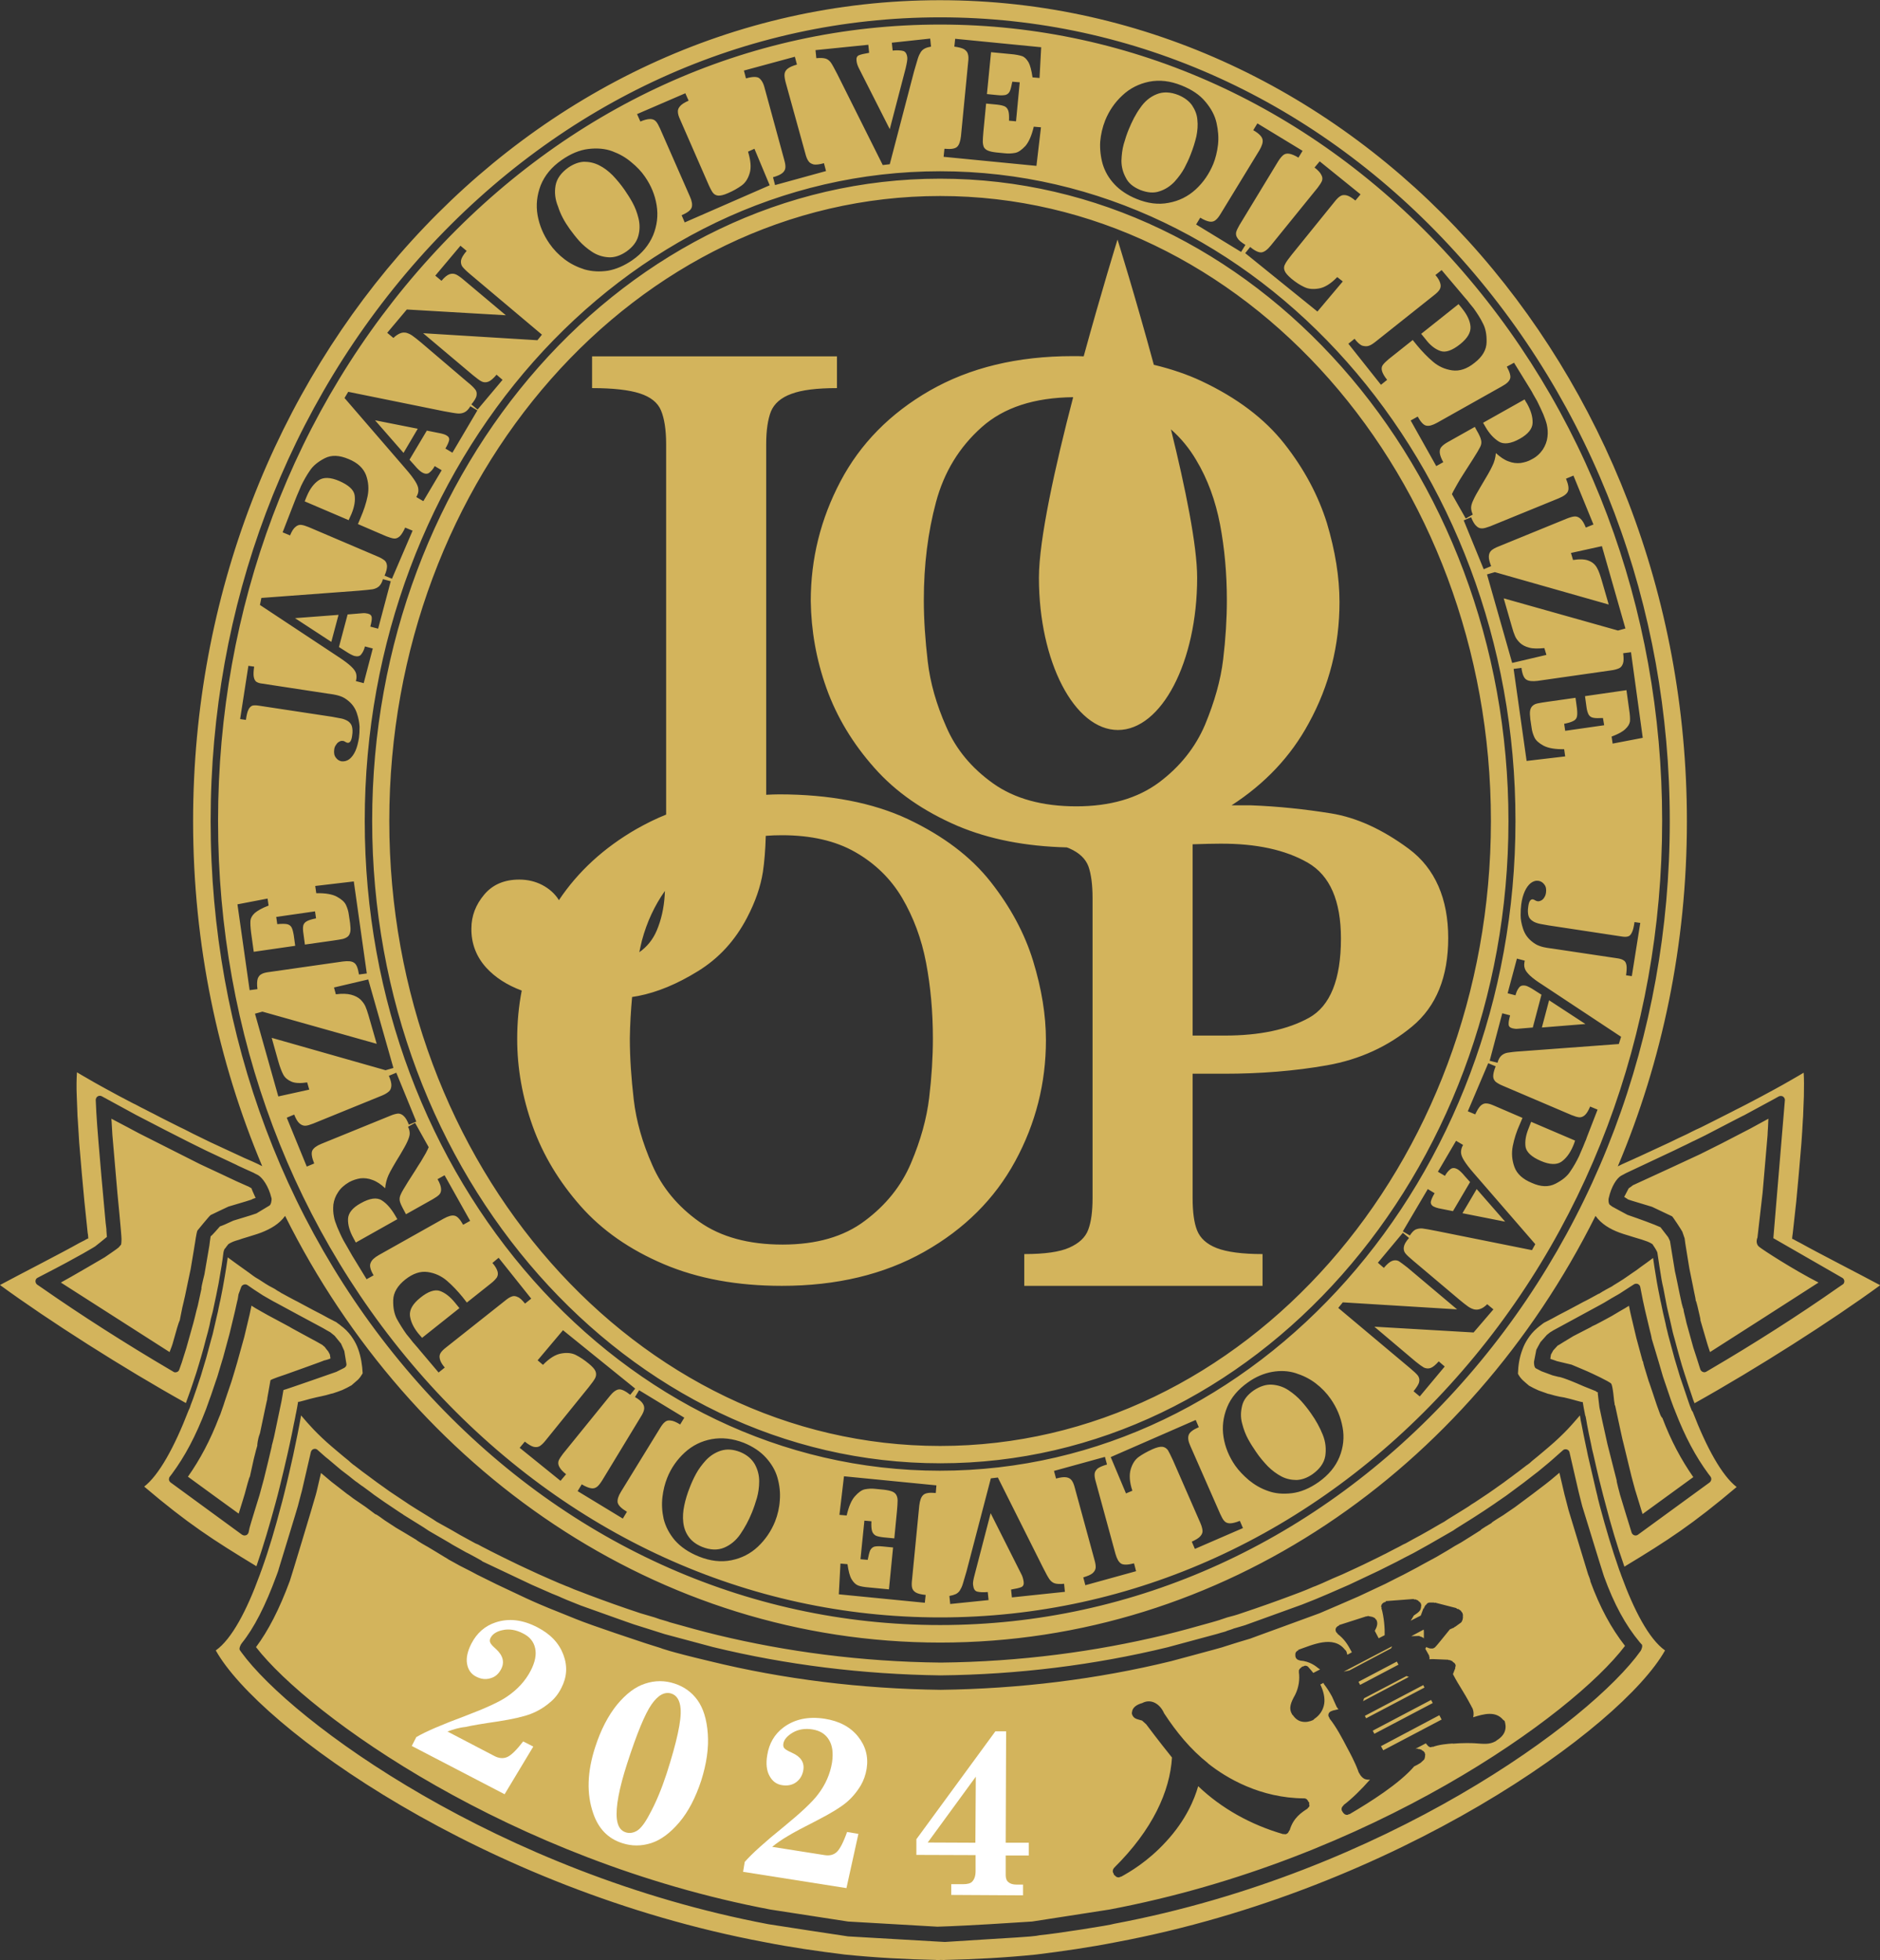 <?xml version="1.0" encoding="utf-8"?>
<!-- Generator: Adobe Illustrator 26.5.0, SVG Export Plug-In . SVG Version: 6.00 Build 0)  -->
<svg version="1.1" id="Layer_1" xmlns="http://www.w3.org/2000/svg" xmlns:xlink="http://www.w3.org/1999/xlink" x="0px" y="0px"
	 viewBox="0 0 911.3 950" style="enable-background:new 0 0 911.3 950;" xml:space="preserve">
<rect x="0" y="0" width="911.3" height="950" fill="#333333" stroke="none"/>
<style type="text/css">
	.st0{fill:#D3B45C;}
	.st1{fill:#FFFFFF;}
</style>
<g>
	<path class="st0" d="M681.8,812.3l-20.6,10.8c-0.1,0.4-0.3,0.9-0.5,1.4l22.3-11.8C682.6,812.7,682.2,812.5,681.8,812.3
		 M689.9,816.7l-28.3,14.9l0.6,1.2l28.3-14.9L689.9,816.7z M693.7,823.9l-28.3,14.9l0.8,1.5l28.3-14.9L693.7,823.9z M804.7,685.4
		c0,0-1.6-4.3-1.6-4.4c0,0-3.9-11.8-3.9-11.5l-2.1-6.9c-0.4-1.3-0.6-2.2-0.7-2.9c0,0-0.1,0.1-0.1,0.1c0,0.2,0,0.3,0.1,0.5
		c0,0-3.2-11.7-3.2-11.8c0,0-2.8-11.8-2.7-11.4c0,0-0.5-2.2-0.9-4.3c0,0.1-0.2,0.2-0.2,0.2c0,0-1.8,1.1-1.8,1.1c0,0-2.6,1.5-2.6,1.5
		c0,0-3.6,2.1-3.7,2.2c0,0-6.6,3.6-6.5,3.5c-2,1.1-2.8,1.4-3.6,1.6c0.3,0,0.6-0.1,0.9-0.2c0,0-10.3,5.3-9.5,4.9l-4.8,2.9
		c0,0-2.8,1.8-2.7,1.6c0,0-2.1,2.3-2.2,2.4c-0.4,0.8-0.8,1.4-1.1,2c-0.1,0.4-0.2,1.2-0.3,2.1c1,0.3,3.2,1.1,3.2,1.1
		c0,0,6.7,1.6,7.1,1.7c0,0,9.1,3.8,9.1,3.9c0,0,9.2,4.2,10.1,5.3c0.8,1.1,1.4,8.2,1.4,8.2c0.2,1,0.3,1.7,0.3,2.4c0,0,0.1,0,0.1-0.1
		c0-0.1,0-0.3,0-0.4l1.4,6.5c0,0,2.5,11.7,2.5,11.3c0,0,4.1,16.9,4.1,16.9c0,0,2.1,7.9,2,7.3c0,0,2.3,7.6,3.4,11.1
		c3.1-2.2,22.2-16.2,24.6-17.9c-5.9-8.5-10.8-17.6-15-28.7C805.3,686.9,804.7,685.5,804.7,685.4 M819.7,682.7
		c-0.2-0.5-0.4-1-0.6-1.5c-0.3-1-0.7-1.9-1-2.9c-1.2-3.5-2.4-7.2-3.7-10.9c-0.9-2.9-1.8-6-2.7-9c-0.8-3-1.6-5.9-2.4-8.9
		c-0.2-0.9-0.5-1.7-0.7-2.6c-0.1-0.4-0.2-0.9-0.3-1.3c-0.3-1.3-0.7-2.6-0.9-3.9c-0.5-2-0.9-3.8-1.3-5.6c-0.3-1.6-0.7-3.2-1-4.8
		c-0.1-0.3-0.1-0.5-0.2-0.8c-0.8-4-1.6-7.9-2.2-11.8c-0.5-3.1-1-6-1.4-9c-2.2,1.6-4.1,3.1-5.9,4.3c-1.4,1.1-2.8,2.1-4.2,3
		c-1.5,1-3.1,2.2-4.5,3.1c-0.2,0.1-0.3,0.2-0.5,0.3l-1.4,0.9c-1.2,0.8-2.4,1.4-3.5,2.2c-0.9,0.5-1.8,1-2.8,1.5
		c-0.3,0.2-0.6,0.4-1,0.6c-0.4,0.2-0.8,0.4-1.2,0.7c-0.4,0.2-0.8,0.5-1.1,0.7l-0.2,0c-1.1,0.6-2.2,1.2-3.3,1.8
		c-1,0.6-2.1,1.1-3.2,1.7c-0.3,0.2-0.7,0.3-1,0.5l-2.6,1.4c-3.1,1.7-6.2,3.3-9.3,4.9c-1.9,1.1-3.9,2.1-5.8,3.1
		c-0.4,0.2-0.8,0.4-1.2,0.6c-0.5,0.3-1,0.7-1.5,1.1c-0.7,0.5-1.4,1.1-2,1.6c-1.9,1.6-3.3,3.3-4.6,5.3c-1,1.5-1.9,3.3-2.5,5
		c-1.5,3.9-2.1,7.9-2.2,11.8c0,0,0,0,0,0c0.6,1.2,1.4,2.2,2.3,3.1c1,0.9,2,1.8,3.1,2.7c1.4,0.8,3,1.6,4.6,2.3c1.5,0.6,3,1,4.5,1.6
		l0.9,0.2c0.8,0.2,1.7,0.5,2.5,0.7c1.5,0.4,3.1,0.7,4.5,0.9c3.8,0.8,8.8,2.5,9,2.2c0.2,1,0.3,1.9,0.5,2.9c0,0.1,0.2,1.2,0.6,3.1
		c0,0.1,0,0.3,0.1,0.4c0,0.2,0.1,0.4,0.2,0.6c0.2,1.2,0.5,2.4,0.7,3.9c0.5,2.6,1.1,5.8,1.9,9.3c0.3,1.7,0.7,3.5,1.2,5.4
		c1.1,4.8,2.3,10.3,3.8,16c0.6,2.5,1.3,5.1,2,7.7c2.6,10.1,5.7,20.5,9.2,30.5c21.2-12.8,33.1-20.6,54.4-38.6
		c-7.2-5.6-14.6-19.1-21.3-36.5C820,683.7,819.9,683.2,819.7,682.7 M829.1,715.6c0.3,0.4,0.5,1,0.4,1.5c-0.1,0.5-0.3,1-0.8,1.4
		l-34.7,25.3c-0.5,0.4-1.2,0.5-1.8,0.3c-0.6-0.2-1.1-0.7-1.3-1.3c0,0-5.6-18.1-5.6-18.3c0,0-2-7.4-1.6-6.8l-4.5-17.7
		c0,0-2.5-11.3-2.5-11.3c0,0-1.4-6.6-1.4-6.6l-0.8-6.7c0,0,0-0.3,0.1-0.5c-0.5-0.2-1-0.5-1-0.6c0,0,0,0,0.1,0l-6-2.4
		c-10.2-4.5-12.1-4.6-12.3-4.6c0,0-2.5-0.6-2.8-0.7c0,0-5.3-2-5.4-2l-2.7-1.4c-0.8-0.4-1-2.4-0.9-3.3c0,0,1-5.3,1.1-5.7
		c0,0,1.9-3.6,2-3.7c0,0,3-3.4,3.1-3.5c0,0,1.4-1.1,1.5-1.2c0,0,1.5-0.9,1.6-1l23.2-12.6c0,0,1.6-0.9,1.6-0.9c0,0,3.5-2.1,3.5-2.1
		c0,0,1.4-0.8,1.4-0.8c0.9-0.5,3-1.7,2.9-1.7l3.7-2.4h0l2.8-1.8c0.6-0.4,1.3-0.4,1.9-0.2c0.6,0.3,1.1,0.8,1.2,1.5
		c0,0,1.3,6.6,1.3,6.6l1.1,5c1.7,7.2,2.7,11.3,2.7,11.2c0,0,0.6,2.6,0.4,2.1l1.6,5.3c0,0,3.9,13,3.9,13.2l3.8,11.2
		c0,0,1.6,4.4,1.6,4.3c0,0,0.6,1.4,0.6,1.5c4.7,12.1,9.8,21.7,16,30.1L829.1,715.6L829.1,715.6z M769.8,763c0,0-9.5-31.2-9.5-31.2
		c0,0-1.9-7.4-1.9-7.3c0,0-1.6-6.9-2.5-10.7c-2.3,2-6.6,5.5-6.7,5.5c0,0-6.2,4.7-6.3,4.8l-8.6,6.4c0,0-5.7,3.9-5.7,3.9
		c0,0-5.6,3.4-5.6,3.7c0,0,0,0,0.1,0c0,0-6.3,3.7-5.2,3.4c0,0-9.6,6.1-9.7,6.1c0,0-3.4,1.9-3.2,1.8c0,0-3.2,2-3.6,2.2l-5.3,3.1
		c0,0-8.9,4.8-8.8,4.8c0,0-6.8,3.6-6.8,3.6c0,0-8.8,4.4-8.9,4.5l-13,6.1c-1,0.5-19,8.2-19,8.2c-3.9,1.5-33.8,12.3-33.3,12.2l-6,1.8
		c0,0-8,2.5-7.9,2.5c-0.8,0.3-24.4,6.6-24.7,6.7c-36,8.8-73.6,13.4-111.8,13.9c-38.3-0.5-76-5.1-111.9-13.9
		c-20.2-4.8-23.4-6.2-23.9-6.4c0,0-8-2.5-7.9-2.5c0,0-25.8-8.5-33-11.5l-9.9-4c0,0-4.3-1.7-4.2-1.7c-4.7-1.9-10.1-4.4-10.3-4.5
		c0,0-14-6.6-14-6.6c0,0-9.5-4.7-9.5-4.7l-2.8-1.5c0,0-5.5-2.8-5.7-2.9l-2.7-1.5c-2.1-1.1-3.3-1.8-4.1-2.4c0,0,0,0.1,0.1,0.1
		c0,0-10-6.1-9.5-5.7c0,0-4.4-2.5-4.8-3c-2.5-1.5-9.8-5.9-9.9-5.9c0,0-5.5-3.6-5.5-3.6c0,0-4.7-3.5-4.3-2.8c0,0-5.6-4.2-5.1-3.8
		l-5.7-3.9c0,0-3-2.3-3-2.2c0,0-7.7-6-7.6-5.9c0,0-3.3-2.8-5.1-4.3c-0.6,2.4-2.4,10.5-2.5,10.5c-0.9,3.4-12.5,41.8-12.6,41.8
		c-5.1,13.8-10.5,24.2-16.4,32.1c25.7,33.2,123.5,103.4,249.4,127.2c0,0,37.6,5.8,37.6,5.8c0,0,43.2,2.5,43.3,2.5
		c0,0,8.1-0.2,25.1-1.2c0,0,20.9-1.3,20.8-1.3l37.4-5.8c127.2-24,224.8-94.5,250-127.8c-6.7-8.6-12.1-18.5-16.8-31.3
		C771.1,766.3,769.9,763.1,769.8,763 M633.8,876.4l0.1,0.1c-2.9,1.9-7,4.4-8.8,10.7l-0.2,0c-0.3,1-1,1.8-2.1,1.8
		c-0.2,0-0.4-0.2-0.6-0.2l0,0.2c-16-4.6-30.2-12.6-41.4-23.3c-1.8,6.3-5.9,16.4-15.6,26.9l-0.1,0.1c-8.8,9.6-17.7,14.7-21.7,16.9
		l-0.1-0.1c-0.3,0.2-0.7,0.4-1.1,0.4c-0.8,0-1.4-0.4-1.8-1l-0.1,0.1l-0.5-0.7l0.1-0.1c-0.3-0.4-0.5-0.8-0.5-1.3
		c0-0.7,0.3-1.2,0.7-1.7c18.6-18.4,27-37,28-53.4c-1.7-2.1-6.8-8.5-12.5-16.1l-2-1.8c-2.5-0.8-4-0.7-4.9-3.1c0-0.1,0-0.2,0-0.3
		c0-0.1-0.1-0.2-0.1-0.2c0-0.1,0.1-0.2,0.1-0.3c0.1-2.3,2.1-3.8,5-4.6c4.1-2.2,8.5,0.2,10.6,5l-0.1,0.1l0,0l0.1-0.1
		c5.9,9,12.7,17.4,21.3,24.2l-0.1,0.1c0,0,0,0,0,0l0-0.1c9,7.2,25.5,16.9,46.7,17c1,0,1.8,0.8,2.1,1.8l0.2,0l0.2,0.8l-0.2,0
		c0,0.2,0.2,0.4,0.2,0.6C634.9,875.4,634.4,876,633.8,876.4 M729.5,838.9c-0.5,1.7-1.9,3.3-4,4.6l0,0c-0.2,0.1-0.3,0.3-0.5,0.4
		c-3.1,1.7-5.6,1.3-10.1,1v-0.1l0,0v0.1c-1.3-0.1-6.1-0.2-10.7,0.2V845c0,0,0,0,0,0v0c-2.8,0.2-6.5,0.5-9.8,1.7l-0.1-0.2
		c-0.2,0.1-0.4,0.3-0.7,0.3c-0.9,0-1.5-0.6-1.9-1.3c0,0,0,0-0.1,0l-0.1,0l-0.3-0.6l-5.1,2.7l0.9-0.1v0.1c0,0,0.1-0.1,0.1-0.1
		c0.2,0,0.4,0.2,0.6,0.3l0-0.2l1.5,0.5l0,0.2c0.6,0.2,1,0.5,1.3,1.1l0.1-0.1c0.1,0.2,0,0.5,0.1,0.7c0,0.1,0.2,0.2,0.2,0.4
		c0,0.1-0.1,0.1-0.1,0.2c0,0.9-0.2,1.8-0.5,2.2l-1.7,1.6c-1.1,0.7-2.2,1.3-3.1,1.7c-7.2,8.4-21.5,17.4-31.4,23.2l-0.1-0.1
		c-0.3,0.2-0.7,0.4-1.1,0.4c-0.7,0-1.3-0.4-1.7-0.9l0,0l-0.3-0.4l0,0c-0.3-0.4-0.6-0.9-0.6-1.5c0-0.8,0.4-1.3,1-1.8l-0.1-0.1
		c3.9-2.9,8.8-7.7,12.9-12.4c-0.9,0.1-1.8,0-2.6-0.3c-1.6-0.8-2.2-2.1-2.5-2.5l0.2-0.1c0-0.1,0-0.1-0.1-0.1l-0.2,0.1l-0.7-1.6
		l0.2-0.1c0,0,0-0.1,0-0.1l-0.2,0.1c-1.3-3.6-4-8.7-5-10.5c-2.7-5.2-5.5-10.5-8.8-14.6l0.1-0.1c-0.3-0.4-0.6-0.9-0.6-1.4
		c0-1.1,0.8-1.9,1.9-2.1l0-0.1l3-0.7c-0.2-0.2-0.3-0.3-0.4-0.5c0,0,0-0.1-0.1-0.1c-0.1-0.2-0.3-0.4-0.4-0.6l0.2-0.1c0,0,0,0,0,0
		l-0.2,0.1l-2.2-4.9c-1.2-2.2-2.5-4.3-4.1-6.3l0.1-0.1c-0.1-0.1-0.1-0.2-0.1-0.3l-1.6,0.8c1.6,3.3,2.3,6.5,1.9,9.3
		c-0.5,3.2-2.3,5.7-4.7,7.3c-0.1,0.1-0.2,0.1-0.2,0.2c-0.1,0.1-0.2,0.3-0.4,0.3l-0.1-0.1h0l0.1,0.2c-1.7,0.8-3.6,1.2-5.5,0.8
		c-1.7-0.3-3.2-1.4-4.3-3c-0.1-0.1-0.1-0.1-0.2-0.2c-0.1-0.2-0.3-0.2-0.3-0.4h0c-1.8-3-0.5-5.8,1.5-9.4c1.8-3.6,2.3-7.5,1.8-11.1
		h0.1c0-0.1-0.1-0.2-0.1-0.3c0-0.9,0.6-1.5,1.3-1.9l-0.1-0.1l0.8-0.4l0.1,0.1c0.3-0.2,0.6-0.4,1-0.4c0.7,0,1.3,0.3,1.7,0.9l0,0
		c0.8,0.9,1.5,1.7,2.2,2.6l3.3-1.7c-0.3-0.2-0.6-0.4-0.9-0.6l0-0.1h0l0,0.1c-1-0.8-4-3.4-8.9-3.7v-0.1c-1.2-0.1-2.2-1-2.2-2.3
		c0,0,0-0.1,0-0.1h0l0-0.6h0c0-0.9,0.7-1.6,1.5-1.9l-0.1-0.2c6.9-2.4,17-7.2,22.6-0.1c0.1,0.1,0.2,0.2,0.3,0.3
		c0.1,0.1,0.2,0.2,0.3,0.3l-0.1,0.1c0,0,0,0,0,0l0.1-0.1c0.1,0.2,0.4,0.9,0.6,1.9l2.2-1.2c-2.2-4.2-3.7-6.4-7-9l0.1-0.1
		c-0.6-0.4-1-1-1-1.8c0-1,0.7-1.7,1.7-2.1l0-0.2l13.4-4.3l0,0.2c0.2-0.1,0.4-0.3,0.7-0.3c0.2,0,0.3,0.1,0.4,0.2l0-0.1l1.9,0.4l0,0.1
		c0.7,0.1,1.2,0.6,1.5,1.2l0.1-0.1c1,1.8,0.4,3.5-0.7,5.5l1.9,3.6l2.9-1.5c0.1-3.1-0.3-8.9-1.6-13.2l0.2,0c-0.1-0.2-0.3-0.4-0.3-0.6
		c0-1.2,1-2.2,2.2-2.3V776l13.2-1v0.1c0.1,0,0.1-0.1,0.2-0.1c0.3,0,0.5,0.2,0.8,0.3l0.1-0.2l1.6,0.7l-0.1,0.2c0.5,0.2,0.8,0.5,1.1,1
		l0.1-0.1c0.1,0.2,0,0.4,0.1,0.6c0,0.2,0.2,0.3,0.2,0.5c0,0.1-0.1,0.1-0.1,0.2c0,1-0.3,2.1-0.8,2.6c-0.7,0.8-1.6,1.4-2.8,2.2
		c-0.5,0.9-1,1.8-1.5,2.5l4.9-2.5l1.3-3.5l0.2,0.1c0-0.1,0.1-0.3,0.2-0.4l-0.1-0.1l0.8-1.3l0.1,0.1c0.4-0.7,1-1.2,1.8-1.2
		c0,0,0,0,0,0l0,0l2,0l0,0c0.2,0,0.3,0.2,0.5,0.2l0-0.2l10.5,2.7l0,0.2c0.3,0.1,0.6,0.2,0.8,0.3l0.1-0.1l1.4,1l-0.1,0.1
		c0.3,0.2,0.4,0.5,0.6,0.8l0.1-0.1c0.1,0.2,0,0.4,0.1,0.6c0,0.2,0.2,0.3,0.2,0.5c0,0.1-0.1,0.2-0.1,0.2c0.2,1.4-0.2,2.8-0.9,3.5
		l-2.9,2.1l-0.1-0.1c0,0-0.1,0-0.2,0.1l0.1,0.2l-2.3,1c-3.5,4.3-6.2,7.7-7.1,8.6h0c-0.4,0.4-1,0.7-1.7,0.7c-0.1,0-0.2-0.1-0.3-0.1
		v0.1l-1.2-0.2v-0.1c-0.4-0.1-0.8-0.2-1.1-0.5c-0.2,0.3-0.3,0.6-0.5,0.9l1.8,3.2l-0.1,0.1c0,0,0,0,0,0.1l0.2-0.1
		c0.1,0.2,0,0.4,0,0.6c0,0.2,0.2,0.3,0.2,0.5c0,0.1-0.1,0.2-0.1,0.3c0,0.1,0,0.3,0,0.4l1.1-0.1v0.1c0.1,0,0.2-0.1,0.3-0.1
		c0,0,0.1,0,0.1,0v0l7.4,0.3v0c0.3,0,0.5,0.2,0.7,0.3l0.1-0.2l1.6,0.7l-0.1,0.2c0.8,0.4,1.5,1,1.5,2c0,0.3-0.2,0.5-0.3,0.8l0.2,0.1
		l-1.2,3.1c3.3,6.3,4.6,7.4,8.9,15.5l0.2,0.4l-0.1,0.1c0,0,0,0,0,0.1l0.2-0.1c0.8,1.5,1,3.2,0.6,4.9c5.1-1.6,10.8-3.2,14.5,1.2
		c0.2,0.1,0.3,0.3,0.5,0.4c0.1,0.1,0.2,0.1,0.3,0.3h0C729.7,835.4,730.1,837,729.5,838.9 M785.9,763.6c-0.2-0.5-0.3-1-0.5-1.4
		c-0.2-0.5-0.4-1-0.6-1.6c-3.4-9.7-6.5-20.2-9.2-30.3c-0.4-1.8-1-3.6-1.3-5.3c-0.2-0.7-0.3-1.3-0.5-2c-1.5-6.3-2.9-12.4-4.1-17.6
		c-0.3-1.7-0.7-3.3-1-4.8c-0.8-3.8-1.5-7.2-2-9.9c-0.4-1.8-0.7-3.3-0.8-4.4c0-0.1,0-0.2,0-0.3c-0.1,0.1-0.2,0.2-0.3,0.3
		c-1.7,1.9-3.6,4.2-5.8,6.5c-2.5,2.6-5.4,5.4-8.7,8.2c-1.1,0.9-2.2,1.9-3.3,2.8c-1.7,1.4-3.4,2.9-5.2,4.3l-1.1,1
		c-0.4,0.3-0.8,0.6-1.2,0.9c-0.1,0-0.1,0.1-0.2,0.1c-1.9,1.4-3.8,3-5.8,4.4c-1,0.8-2,1.5-3.1,2.3c-1.6,1.2-3.3,2.5-5.1,3.7
		c-0.5,0.3-0.9,0.7-1.4,1c-1.1,0.8-2.2,1.5-3.3,2.3c-2.1,1.4-4.4,2.9-6.6,4.4c-1,0.6-2,1.2-2.9,1.9l-1.9,1.2c-2.6,1.6-5.3,3.3-8.1,5
		c-0.6,0.4-1.2,0.8-1.8,1.2c-0.8,0.5-1.7,0.9-2.5,1.4c-2.9,1.7-5.8,3.4-8.9,5.1c-2.3,1.2-4.8,2.6-7.3,4c-0.4,0.2-0.9,0.4-1.3,0.6
		c-1.2,0.7-2.4,1.3-3.6,1.9c-1,0.5-1.9,1-2.9,1.5c-0.6,0.3-1.2,0.6-1.7,0.9c-1.2,0.6-2.3,1.1-3.4,1.7c-1.4,0.7-2.9,1.4-4.3,2.1
		c-4.4,2.2-8.9,4.2-13.4,6.3c-3.2,1.3-6.5,2.8-9.8,4.3c-1.1,0.5-2.2,0.9-3.3,1.4c-0.4,0.1-0.7,0.3-1.1,0.4c-0.9,0.4-1.9,0.8-2.8,1.2
		c-2.2,0.9-4.5,1.8-6.7,2.6c-8.2,3.1-16.7,6.1-25.4,9c-2.2,0.8-4.5,1.4-6.8,2c-0.9,0.3-1.8,0.6-2.7,0.9c-1.6,0.6-3.3,1-4.9,1.5
		c-7.5,2.1-15.3,4.3-23.2,6.2c-32.9,7.9-69.3,12.9-108.1,13.3c-38.8-0.4-75.2-5.4-108-13.3c-7.9-1.9-15.7-4.1-23.2-6.2
		c-1.6-0.6-3.2-1-4.9-1.5l-2.6-0.9c-2.3-0.7-4.5-1.3-6.8-2c-8.8-2.9-17.2-5.9-25.4-9c-2.2-0.9-4.5-1.7-6.8-2.6
		c-0.9-0.4-1.9-0.8-2.8-1.2c-0.4-0.1-0.7-0.3-1.1-0.4c-1.1-0.5-2.2-0.9-3.4-1.4c-3.3-1.4-6.6-2.9-9.8-4.3c-4.5-2.1-9-4.1-13.4-6.3
		c-1.4-0.7-2.9-1.4-4.3-2.1c-1.1-0.6-2.3-1.1-3.4-1.7c-0.6-0.3-1.2-0.6-1.8-0.9l-2.9-1.5c-1.2-0.6-2.4-1.2-3.6-1.9
		c-0.5-0.2-0.9-0.4-1.4-0.6c-2.5-1.4-4.9-2.7-7.3-4c-3.1-1.8-6-3.5-9-5.1c-0.8-0.5-1.7-0.9-2.5-1.4c-0.6-0.4-1.2-0.8-1.8-1.2
		c-2.8-1.7-5.5-3.4-8.1-5l-1.9-1.2c-1-0.6-1.9-1.2-2.9-1.9c-2.2-1.5-4.5-3-6.6-4.4c-1.1-0.7-2.2-1.5-3.3-2.3c-0.5-0.3-0.9-0.7-1.4-1
		c-1.7-1.2-3.4-2.4-5.1-3.7l-3.1-2.3c-2-1.4-3.9-3-5.8-4.4l-0.2-0.1c-0.4-0.3-0.7-0.6-1.1-0.9c-0.4-0.3-0.8-0.7-1.1-1
		c-1.8-1.4-3.5-2.9-5.2-4.3c-1.1-0.9-2.2-1.9-3.3-2.8c-3.3-2.8-6.2-5.6-8.7-8.2c-2.2-2.3-4.1-4.5-5.8-6.5c-0.1-0.1-0.2-0.2-0.3-0.3
		c0,0.1,0,0.2,0,0.3c-0.2,1.2-0.5,2.6-0.8,4.4c-0.5,2.7-1.2,6.1-2,9.9c-0.3,1.5-0.7,3.2-1,4.8c-1.2,5.2-2.5,11.3-4.1,17.6
		c-0.2,0.7-0.3,1.3-0.5,2c-0.4,1.7-0.9,3.5-1.4,5.3c-2.6,10-5.7,20.6-9.2,30.3l-0.6,1.6c-0.2,0.5-0.3,1-0.5,1.4
		c-6.1,16.7-13.4,30.8-21.2,36.3c20.9,37.4,129.9,115.9,266.1,141.4c12.7,2.5,25.8,4.4,38.8,6c14.7,1.5,29.5,2.3,44.3,2.6v0.1
		c0.7,0,1.4,0,2-0.1c0.7,0,1.4,0,2.1,0.1v-0.1c14.8-0.3,29.6-1.1,44.3-2.6c13-1.6,26.1-3.5,38.8-6
		c136.2-25.5,245.2-104.1,266.1-141.4C799.3,794.4,792,780.3,785.9,763.6 M795.3,800.1C771.2,834,671.4,907.7,540,932.4
		c-1.3,0.6-28.8,4.9-35.8,5.5c-2.8,0.5-2.1,0.6-24,1.9c0,0-22,1.4-22.2,1.4l-3.6-0.2c-0.4,0-43.3-2.5-43.3-2.5
		c-0.3,0-38.2-5.8-38.6-5.9c-130.6-24.7-230.9-98-255.5-131.8l-0.7-1c-0.6-0.7,0.3-2.7,0.9-3.4c5.9-7.3,11.4-18,16.8-32.7
		c0,0,1.2-3.2,1-2.9c0,0,9.5-31,9.4-30.9c0,0,1.9-7.3,1.9-7.2l4.4-19c0.2-0.7,0.7-1.2,1.3-1.4c0.7-0.2,1.4-0.1,1.9,0.4
		c0,0,3.4,3,3.5,3.1c0,0,1.5,1.3,1.6,1.3c0,0,6.5,5.5,6.4,5.4l3.8,2.9c0,0,3.9,3.2,3.6,2.8c0,0,3,2.3,2.9,2.1c0,0,5.6,4.1,5.5,4.1
		c0,0,5.3,3.7,5,3.5l7.9,5.3c0,0,1.5,0.9,1.5,1c0,0,9.8,6.1,9.8,6.1l2.4,1.6l2.4,1.4c0,0,9.2,5.3,9.2,5.4l6.6,3.7
		c0,0,1.5,0.7,1.6,0.8c0,0,6.2,3.3,6.2,3.5c0,0,0,0-0.1,0l24.1,11.4c0,0,9.8,4.3,9.8,4.3c0,0,4.3,1.7,4.3,1.8c0,0,2.8,1.2,2.8,1.2
		c0,0,7.2,2.9,7,2.8c0,0,25.7,9.2,25.6,9.1c0,0,7.3,2.3,7,2.2c0,0,7.9,2.5,7.9,2.5l23.5,6.3c35.4,8.6,72.5,13.2,110.2,13.7
		c37.5-0.4,74.6-5,110-13.6l24.1-6.5c0,0,2-0.6,2-0.6c0,0,3.1-0.8,2.5-0.8c0,0,3.5-1.1,3.5-1.2c0,0,6.6-1.9,6-1.8
		c0,0,27.1-9.8,27.1-9.8c0,0,6.3-2.5,6.3-2.5l6.4-2.7l10.1-4.4l14.4-6.8c0,0,8.8-4.4,8.8-4.4c0,0,6.8-3.6,8.1-4.2l7.2-4
		c9.6-5.5,11.8-6.8,12-6.9c0.1-0.1,1.2-0.8,1.3-0.9l8.3-5.2l5.1-3.3c0,0,6.6-4.4,6.5-4.4c0,0,2.9-2,2.9-2c0,0,1.6-1.1,1.6-1.1
		l8.5-6.3c0,0,6.2-4.8,6.2-4.8c0,0.1,2.7-2.2,6.1-5c0,0,1.5-1.3,1.5-1.3h0l5.2-4.6c0.5-0.5,1.3-0.6,1.9-0.4c0.7,0.2,1.2,0.8,1.3,1.4
		l4.4,19.1c0,0,1.8,7.2,1.8,7.1c7.7,25.2,10.5,33.9,10.5,33.9c4.9,13.5,10.4,23.6,17.3,31.9l0.8,0.9
		C796.5,797.3,795.8,799.3,795.3,800.1 M677.1,805.3l-18.6,9.8l0.8,1.5l18.6-9.8L677.1,805.3L677.1,805.3z M669.4,846.3l1.1,2
		l28.3-14.9l-1.1-2.1L669.4,846.3L669.4,846.3z M105.7,594.7c0,0,0.1-0.1,0.1-0.1c-0.1,0-0.2,0.1-0.2,0.1
		C105.6,594.7,105.7,594.7,105.7,594.7 M816,633.6c0-0.2,0.1-0.3,0.2-0.4c0,0-0.1,0-0.1,0.1C816.1,633.4,816.1,633.5,816,633.6
		 M83.6,651.5c2-7.2,2.9-10.3,3.6-11.8c-0.1,0.2,1.3-6.5,1.2-6.1l0.6-2.5c0,0,0.6-2.7,0.6-2.6c0,0,2.8-13.4,2.8-13.3
		c1.4-8.1,2.1-12.8,2.1-12.6c0,0,0.7-5.1,1.2-6.2c0,0,5.6-6.9,6.4-7.5c0,0,8.5-4.1,8.6-4.1l8.4-2.5c0,0,3.1-1,2.6-0.8
		c1.2-0.7,1.5-0.6,2.2-0.9c-0.8-1.8-2-4.4-2-4.7c0-0.2,0-0.2,0,0c-0.9-0.5-1.9-1.1-1.9-1c0,0-5.4-2.4-5.4-2.4c0,0-17.6-8.3-17.7-8.3
		c0,0-29.5-14.9-29.5-14.9c0,0-9.9-5.3-13.4-7.1c0,0.6,0.1,1.4,0.1,1.4s0.4,6.9,0.4,6.7l2.4,27.8c0,0,2,20.2,2,22.5
		c0,1.1-0.1,2.1-0.2,2.6l-1.2,1.4c-0.3,0.4-6.8,4.8-6.8,4.8s-16.7,9.8-21.2,12.2c4.9,3.1,48.9,31.3,52.7,33.7
		C82.9,653.6,83.6,651.5,83.6,651.5 M674.8,797.9l-23.5,12.3l2.8-0.6l20.2-10.7L674.8,797.9L674.8,797.9z M821.9,631.6
		c0.1-0.1,0.1-0.3,0.1-0.4C822,631.4,821.9,631.5,821.9,631.6C821.9,631.7,821.9,631.7,821.9,631.6 M792.2,582.3
		c0,0,8.3,2.5,8.6,2.6l9.7,4.6c0.3,0.1,4.7,6.8,5,7.5c0,0,1,2.9,1.1,3.2l0.3,2.3c0,0,2,12.4,2,12.3c0,0,2.3,11.3,2.2,10.9
		c0.6,2.7,0.9,4.2,0.9,5.1c0-0.1,0.1-0.2,0.1-0.3c0-0.2,0-0.3-0.1-0.5c0,0,0.8,3,0.8,3c0,0,1,4.3,1,4.3c0,0,0.7,2.9,0.4,2.4
		l3.3,11.3c0,0,0.7,2.3,1.4,4.3c3.8-2.4,47.7-30.5,52.6-33.7c-12.5-6.4-26.9-15.8-28.5-17.1c-2.5-1.7-1.1-4.7-1.1-4.7
		s2.5-21.9,2.5-21.8l2.4-27.9c0,0,0,0,0-0.1c0,0,0.1-2.6,0.2-3.5c0,0,0.1-2.2,0.2-4.3c-3.5,1.9-8.8,4.8-8.8,4.8
		c0,0-14.1,7.3-14.1,7.3c0,0-10.2,5.1-10.2,5.1c0,0-26,12.1-32.7,15.1c0.2,0-2.3,1.7-1.9,1.4c0,0-1.4,2.7-2.2,4.2
		c0.9,0.6,1.8,1.1,1.8,1.2C789.2,581.4,792.2,582.3,792.2,582.3 M133.5,728.7c0.7-2.6,1.4-5.2,2-7.7c1.4-5.7,2.7-11.1,3.8-16
		c0.4-1.9,0.8-3.6,1.2-5.4c0.8-3.6,1.4-6.7,1.9-9.3c0.3-1.5,0.6-2.7,0.8-3.9c0-0.2,0.1-0.4,0.1-0.6c0-0.1,0-0.3,0.1-0.4
		c0.4-1.9,0.6-3,0.6-3.1c0.2-1,0.3-1.9,0.5-2.9c0.2,0.3,5.2-1.4,9-2.2c1.4-0.3,2.9-0.6,4.5-1c0.8-0.2,1.7-0.5,2.5-0.7
		c0.3-0.1,0.6-0.1,0.9-0.2c1.5-0.5,3-1,4.5-1.6c1.6-0.7,3.1-1.5,4.5-2.3c1-0.9,2.1-1.8,3.1-2.7c0.9-0.9,1.6-1.9,2.3-3.1v0
		c-0.2-3.9-0.8-7.9-2.2-11.8c-0.6-1.7-1.5-3.5-2.5-5c-1.2-1.9-2.7-3.7-4.6-5.3c-0.7-0.5-1.4-1.1-2-1.6c-0.5-0.3-1-0.7-1.5-1.1
		c-0.4-0.2-0.8-0.4-1.2-0.6c-1.9-1-3.9-2-5.8-3.1c-3.1-1.6-6.2-3.2-9.3-4.9c-0.9-0.5-1.7-0.9-2.6-1.4c-0.3-0.2-0.7-0.3-1-0.5
		c-1.1-0.6-2.1-1.1-3.2-1.7c-1.1-0.6-2.2-1.2-3.3-1.8c-0.1,0-0.1,0-0.2-0.1c-0.4-0.2-0.7-0.5-1.1-0.7c-0.4-0.2-0.8-0.4-1.2-0.7
		c-0.3-0.2-0.6-0.4-0.9-0.6c-0.9-0.5-1.9-1-2.8-1.5c-1.2-0.7-2.3-1.4-3.5-2.2l-1.4-0.9c-0.2-0.1-0.4-0.2-0.5-0.3
		c-1.5-0.8-3-2-4.5-3.1c-1.3-0.9-2.7-1.9-4.2-3c-1.9-1.3-3.8-2.8-5.9-4.3c-0.4,3-0.9,6-1.4,9c-0.6,3.8-1.4,7.8-2.2,11.8
		c-0.1,0.3-0.1,0.5-0.2,0.8c-0.3,1.6-0.7,3.1-1,4.8c-0.4,1.8-0.9,3.7-1.3,5.6c-0.3,1.3-0.6,2.6-0.9,3.9c-0.1,0.4-0.2,0.9-0.3,1.3
		c-0.2,0.8-0.5,1.7-0.7,2.5c-0.8,3-1.6,6-2.4,8.9c-0.9,3-1.8,6.1-2.7,9c-1.2,3.8-2.5,7.4-3.7,10.9c-0.4,1-0.7,1.9-1.1,2.9
		c-0.2,0.5-0.3,1-0.5,1.5c-0.2,0.4-0.4,0.9-0.6,1.3C84.5,701.5,77,715,69.9,720.5c21.2,18,33.3,25.8,54.4,38.6
		C127.7,749.2,130.8,738.7,133.5,728.7 M120.5,742.7c-0.2,0.6-0.6,1.2-1.3,1.4c-0.6,0.2-1.3,0.1-1.9-0.3l-34.6-25.3
		c-0.4-0.3-0.7-0.8-0.8-1.3c0-0.1,0-0.2,0-0.3c0-0.4,0.1-0.8,0.4-1.2l1-1.3c6.3-8.5,11.5-18.2,16.6-31.5c0,0,1.6-4.5,1.6-4.5
		c0,0,0.8-2.2,0.8-2.2c2.2-6.6,3.1-9.1,3-8.8c0,0,2.8-9.4,2.8-9.3c0,0,3.2-11.8,3.2-11.8l2.6-10.8c0,0,1.3-6,1.3-5.6l0.4-2.5
		c0-0.1,0-0.2,0.1-0.3l1.2-3.3c0.2-0.6,0.7-1,1.3-1.2c0.6-0.2,1.2-0.1,1.7,0.2c0,0,2,1.4,3.2,2.2l4.3,2.8c0,0,6.2,3.6,6.2,3.5
		c0,0,22.9,12.4,23,12.4c0,0,3.4,2,3.5,2c0,0,1.9,1.5,2.1,1.7c0,0,3,3.7,3.1,3.8c0,0,1.5,3.3,1.6,3.6l1,6.1c0.2,0.9-0.3,1.7-1.1,2.1
		c0,0-3.6,1.8-3.8,1.9c0,0-24.2,8.5-25.6,8.8c-0.3,1.8-0.9,5.2-0.9,5.2c0,0-0.9,4.2-0.9,4.3c0,0-2.7,12.8-2.7,12.9
		c-0.6,2.4-0.9,3.8-1.2,4.7c0-0.1,0.1,0,0.1-0.1c0,0-1.9,8-1.9,8c0,0-2,8.1-2,8.2c0,0-2.1,7.7-2.1,7.7c0,0-4.9,15.8-4.8,15.8
		L120.5,742.7L120.5,742.7z M687.7,792.9C687.7,792.9,687.7,792.9,687.7,792.9c0.4,0,0.7,0.2,1,0.4l0.1-0.1l1.3,0.7L690,794
		c0.1,0,0.2,0,0.2,0.1c0-0.8,0-1.9,0-3.4l-0.1-0.9l-6,3.2L687.7,792.9L687.7,792.9L687.7,792.9z M126,694.7l2.7-12.8
		c0.4-2,0.7-3.1,0.9-4c0,0.1-0.1,0-0.1,0.1l1.6-9c0.1-0.5,7.2-2.8,7.2-2.8s19.1-6.8,18.7-6.8c0,0,1.9-0.4,3.2-1
		c-0.1-0.7-0.3-1.9-0.3-1.9c0-0.1-0.8-1.5-0.8-1.5c0,0,0,0,0.1,0.1c-0.9-1.1-1.5-1.8-1.8-2.3c-0.6-0.5-0.9-0.7-1.2-1l-3-1.7
		l-3.9-2.1c-7.2-3.9-9.2-5-8.7-4.8c0,0-10.8-5.8-10.8-5.8c0,0-5.9-3.3-6-3.4c0,0-0.9-0.6-1.9-1.2c-0.4,1.8-0.9,4.3-0.9,4.3l0,0
		l-2.6,10.9c0,0,0,0,0,0c0,0-3.4,12.2-3.3,11.9c0,0-2.8,9.6-2.9,9.7c0,0-3.9,11.4-3.8,11.3c0,0-1.6,4.5-1.6,4.6l-0.6,1.4
		c-4.3,11.2-9.2,20.4-15.1,28.8c2.5,1.8,21.6,15.8,24.6,17.9c1.2-3.9,3.4-10.9,3.3-10.9c0,0,2-7.6,2.1-6.9l1.9-8.6
		c0.9-3.6,1.4-5.6,1.8-6.8c0,0-0.1,0.1-0.1,0.1c0-0.1,0.2-3,1.2-5.5C125.9,694.8,125.9,694.8,126,694.7 M38.5,602.4
		C30.4,607,8.9,618,0,622.8C23.5,640,60.1,663.3,90.1,680c0.4-1.1,0.9-2.4,1.3-3.6c1.3-3.5,2.5-7.3,3.8-11.2
		c0.7-2.4,1.5-4.8,2.2-7.3c0.9-3,1.7-6.1,2.5-9.2c0.3-1,0.5-1.9,0.8-2.9c0.6-2.2,1.1-4.4,1.5-6.6c0.3-1.1,0.6-2.2,0.9-3.4
		c0.3-1.6,0.7-3.1,1-4.7c0.5-2.3,1-4.6,1.4-6.8c0.3-1.5,0.6-2.8,0.8-4.3c0.8-4.4,1.5-8.7,2-12.9c0.1-0.8,0.6-2.1,0.8-2
		c0.5-0.7,1-1.4,1.6-2.1c0.9-0.6,2.1-1.2,3.7-1.7c1-0.3,2.1-0.6,3.1-1c1.6-0.5,3.4-1,5.2-1.6c1.3-0.4,2.6-0.8,3.9-1.3
		c4.6-1.8,8.8-4.2,11.6-8.1c61.5,123.3,180.7,206.8,317.6,206.8s256.1-83.6,317.6-206.8c2.8,3.9,7,6.4,11.6,8.1
		c1.3,0.5,2.7,0.9,4,1.3c1.8,0.6,3.6,1.1,5.2,1.6c1,0.3,2.1,0.6,3.1,1c1.6,0.5,2.8,1.1,3.7,1.7c0.5,0.7,2.3,3.4,2.4,4.2
		c0.6,4.3,1.3,8.5,2,12.9c0.3,1.5,0.5,2.8,0.9,4.3c0.4,2.3,0.9,4.5,1.3,6.8c0.3,1.6,0.6,3.1,1,4.7c0.3,1.2,0.5,2.3,0.8,3.4
		c0.5,2.2,1,4.4,1.5,6.6c0.3,1,0.5,2,0.8,2.9c0.8,3.1,1.7,6.2,2.5,9.2c0.7,2.5,1.4,4.9,2.2,7.3c1.2,3.9,2.5,7.6,3.7,11.2
		c0.4,1.2,0.8,2.5,1.3,3.6c29.9-16.7,66.5-40,90-57.2c-8.9-4.8-30.4-15.8-38.6-20.4c-1.9-1-3.1-1.6-3.2-1.7
		c-0.3-0.2-0.6-0.3-0.9-0.4c0-0.4,0.1-0.8,0.1-1.2c0.1-0.5,0.1-0.9,0.2-1.4c0.3-2.5,0.9-8.3,1.7-15.4c0.8-8.3,1.7-18.4,2.5-28.3
		c0.3-3.8,0.5-7.6,0.7-11.2c0.1-1.3,0.2-2.7,0.2-3.8c0.1-2.6,0.2-5.3,0.3-7.7c0.1-4.5,0.1-8.5-0.1-11.5c-1.7,1-3.5,2.1-5.3,3.1
		c-1.5,0.9-3.2,1.8-4.9,2.8c-1.3,0.7-2.5,1.4-3.8,2.1c-4.2,2.3-8.7,4.7-13.3,7.1c-1.2,0.6-2.3,1.2-3.5,1.8c-0.7,0.4-1.5,0.7-2.2,1.1
		c-1.4,0.8-2.8,1.4-4.3,2.2c-4.2,2.2-8.4,4.2-12.7,6.4c-0.7,0.3-1.5,0.7-2.2,1c-1.4,0.7-2.9,1.4-4.4,2.2c-2.8,1.3-5.6,2.6-8.4,4
		c-5.1,2.4-10.3,4.8-15.1,7c-0.8,0.3-1.5,0.7-2.2,1c-2,0.9-4,1.8-5.8,2.6c-0.7,0.3-1.3,0.7-2,1c21.5-50.9,33.5-107.5,33.5-167.2
		c0-219.8-162.1-398-362.1-398s-362,178.1-362,397.9c0,59.8,12.1,116.4,33.5,167.2c-0.7-0.3-1.4-0.7-2-1c-1.8-0.8-3.8-1.8-5.8-2.6
		c-0.8-0.3-1.5-0.7-2.2-1c-4.8-2.2-9.9-4.6-15.1-7c-2.8-1.4-5.6-2.7-8.4-4.1c-1.4-0.7-2.9-1.5-4.3-2.2l-2.1-1
		c-4.3-2.2-8.5-4.2-12.6-6.4c-1.5-0.8-2.9-1.4-4.3-2.2c-0.7-0.4-1.5-0.7-2.2-1.1c-1.2-0.6-2.3-1.3-3.5-1.8
		c-4.6-2.4-9.2-4.8-13.3-7.1c-1.4-0.7-2.6-1.5-3.8-2.1c-1.7-1-3.3-1.8-4.9-2.8c-1.8-1-3.6-2.1-5.3-3.1c-0.2,3-0.3,7-0.1,11.5
		c0.1,2.4,0.2,5,0.3,7.7c0,1.2,0.1,2.5,0.2,3.8c0.2,3.6,0.5,7.4,0.7,11.2c0.8,9.9,1.7,20,2.5,28.3c0.7,7.1,1.4,12.9,1.6,15.4
		c0.1,0.5,0.2,0.9,0.2,1.4c0,0.4,0.1,0.8,0.1,1.2c-0.3,0.1-0.6,0.3-0.9,0.4C41.8,600.7,40.6,601.4,38.5,602.4 M785.7,569.9
		c0,0,2.2-1.2,2.4-1.3l23.6-11.1c0,0,5.9-2.9,6-2.9c2.4-1.2,3.6-1.8,3.3-1.6c0,0,3.6-1.8,5.5-2.7l12.7-6.6l3.1-1.6
		c0,0,3.1-1.6,3-1.5c0,0,14.4-7.8,14.4-7.8c0,0,2.5-1.4,2.5-1.4c0.6-0.3,1.4-0.3,2,0c0.6,0.4,1,1,1,1.7c0,0-5.6,67-5.6,67l33.4,19.2
		c0.6,0.3,1,1,1,1.6c0,0.1,0,0.1,0,0.1c0,0.7-0.3,1.3-0.9,1.6l-2.2,1.5c-18.8,13.2-40.9,27.3-62.1,39.7l-1.7,1
		c-0.5,0.3-1.2,0.4-1.7,0.1c-0.6-0.2-1-0.7-1.2-1.2c0,0-3.3-10.5-3.4-10.6c0,0-3.3-11.8-3.3-11.9L817,639c-0.7-2.7-1-4.1-1-5
		c0,0.1-0.1,0.2-0.1,0.3c0,0.2,0,0.3,0.1,0.5c0,0-0.8-3.1-0.8-3c0,0-1-4.5-1-4.6c0,0-2.2-10.9-2.3-11c0,0-2.4-14.6-2.4-14.7
		c0,0-0.8-1.8-0.9-1.9c-1.4-1.9-3.7-4.7-3.7-4.8c-3-1.4-10.2-4-16-6c0,0-7.3-3.9-7.4-4l-1.2-0.9c-0.4-0.3-0.6-1.3-0.6-2.2
		c0-0.4,0-0.8,0.1-1C781.1,574.9,783.7,571.1,785.7,569.9 M102.1,397.9c0-104.2,36.9-202.1,103.8-275.8
		C272.7,48.8,361.4,8.4,455.7,8.4s183.1,40.4,249.8,113.8c67,73.6,103.9,171.6,103.9,275.8s-36.9,202.2-103.9,275.8
		c-66.8,73.4-155.5,113.8-249.8,113.8s-183-40.4-249.8-113.8C139,600.1,102.1,502.1,102.1,397.9 M46.1,604.1c0,0,4.7-3.7,5.7-4.6
		c0,0,0-0.2,0-0.2c-0.1-1.5-0.3-3.5-0.2-3.3l-0.4-3.4c0,0-3.8-40.6-4.5-53.3l-0.3-6.1c0-0.7,0.3-1.4,0.9-1.8c0.6-0.4,1.4-0.4,2-0.1
		l16.7,9.1l14.3,7.4l11.4,5.8l8.3,4.1c13.4,6.3,15.1,7.1,15.1,7.1s0,0-0.1,0c0,0,7.8,3.6,7.9,3.6c0,0,2.2,1.2,2.3,1.2
		c2,1.3,4.9,5,6.4,11.1c0.2,0.8-0.2,3.2-1,3.6c0,0-6.3,3.8-6.3,3.8c0,0-3.3,1.1-3,1c0,0-8.2,2.5-8.2,2.5c-3.6,1.7-5.3,2.4-6.5,2.8
		c-0.6,0.7-4,4.6-4.5,4.8c-0.2,1.1-0.6,4.3-0.6,4.4c0,0-2.4,14-2.4,14c0,0-1.5,6-1.5,6.8c0,0.1,0,0.1,0.1,0c0,0-1.9,8.7-1.8,8.3
		c0,0-0.7,2.6-0.7,2.6c0,0-1.4,5.9-1.5,6c0,0-3.4,12.1-3.4,12.1c0,0-2.2,6.9-2.2,7l-1.2,3.4c-0.2,0.6-0.6,1-1.2,1.2
		c-0.6,0.2-1.2,0.2-1.7-0.2l-1.7-1c-21.1-12.4-43.2-26.5-62.1-39.7l-2.2-1.5c-0.5-0.4-0.8-1-0.8-1.6c0,0,0-0.1,0-0.1
		c0-0.7,0.4-1.3,1-1.6l2.3-1.2C39,608.6,46.1,604.1,46.1,604.1 M635.4,684.9c-1.4-2-2.9-3.9-4.6-5.8c-1.7-1.9-3.8-3.7-6.2-5.3
		c-2.4-1.6-5.1-2.5-8-2.7c-2.9-0.2-5.9,0.8-8.9,2.8c-3,2.1-4.9,4.5-5.6,7.4c-0.7,2.9-0.8,5.7,0,8.6c0.7,2.8,1.7,5.4,2.9,7.6
		c1.2,2.2,2.5,4.2,3.8,6.1c1.8,2.7,3.8,5,5.8,7.1c2,2,4.3,3.7,6.6,4.9c2.3,1.2,4.8,1.7,7.3,1.7c2.5-0.1,5.1-1,7.7-2.8
		c3.5-2.5,5.6-5.4,6.2-8.8c0.5-3.4,0.2-6.8-1.2-10.3C639.8,691.9,637.9,688.4,635.4,684.9 M358.7,703.7c-3.4-1.3-6.4-1.5-9.3-0.6
		c-2.8,0.9-5.2,2.5-7.2,4.6c-2,2.2-3.6,4.4-4.8,6.6c-1.2,2.2-2.2,4.4-3,6.5c-1.2,3-2.1,5.9-2.7,8.8c-0.6,2.8-0.8,5.6-0.5,8.2
		c0.3,2.6,1.1,4.9,2.6,7c1.5,2.1,3.6,3.7,6.5,4.9c4,1.6,7.6,1.7,10.7,0.4c3.1-1.3,5.8-3.5,7.9-6.6c2.1-3.1,4-6.5,5.6-10.5
		c0.9-2.2,1.7-4.6,2.4-7c0.7-2.5,1.1-5.2,1.1-8.1c0-2.9-0.7-5.6-2.1-8.2C364.4,707.1,362.1,705.1,358.7,703.7 M720,206.8
		c1.8,3.2,4,5.6,6.5,7.2c2.4,1.5,5.9,1.1,10.3-1.4c3.9-2.2,6-4.8,6.1-7.6c0.1-2.9-0.8-6-2.7-9.4c-0.3-0.5-0.5-0.8-0.7-1.1
		c-0.1-0.3-0.3-0.6-0.5-0.9l-20.1,11.3L720,206.8z M170.4,249c1.4-3.4,1.9-6.4,1.5-9c-0.4-2.6-2.9-4.9-7.5-6.9
		c-4.2-1.8-7.5-1.9-9.8-0.4c-2.4,1.6-4.3,4.1-5.8,7.6c-0.3,0.6-0.6,1.5-1.1,2.7l21.3,9.1L170.4,249L170.4,249z M181.8,203.7
		l13.8,15.8l6.9-11.7L181.8,203.7L181.8,203.7z M276.1,110.9c1.4,1.9,2.9,3.9,4.6,5.8c1.7,1.9,3.8,3.7,6.2,5.3
		c2.4,1.6,5.1,2.5,8,2.7c2.9,0.2,5.9-0.8,8.9-2.9c2.9-2.1,4.8-4.5,5.6-7.4c0.8-2.9,0.8-5.7,0.1-8.6c-0.7-2.9-1.7-5.4-2.9-7.6
		c-1.2-2.2-2.5-4.2-3.8-6.1c-1.8-2.6-3.8-5-5.8-7.1c-2.1-2.1-4.2-3.7-6.6-4.9c-2.4-1.2-4.8-1.7-7.3-1.7c-2.5,0.1-5.1,1.1-7.6,2.8
		c-3.5,2.5-5.6,5.4-6.2,8.7c-0.6,3.4-0.2,6.8,1.2,10.2C271.7,103.9,273.6,107.4,276.1,110.9 M143,299.6l17.6,11.5l3.5-13.1
		L143,299.6L143,299.6z M191.5,589c-1.9-3.2-4-5.7-6.4-7.2c-2.4-1.6-5.9-1.1-10.3,1.4c-4,2.2-6,4.8-6.1,7.6c-0.1,2.9,0.8,6,2.7,9.4
		c0.3,0.5,0.5,0.9,0.6,1.1c0.1,0.3,0.3,0.6,0.5,0.9l20.1-11.3L191.5,589L191.5,589z M455.7,783.9c93.3,0,181.1-40,247.1-112.7
		c66.4-73,102.9-170.1,102.9-273.4s-36.6-200.4-102.9-273.3C636.8,51.9,549,11.9,455.7,11.9s-181,40-247.1,112.7
		c-66.4,73-102.9,170-102.9,273.3s36.6,200.4,102.9,273.4C274.7,743.9,362.4,783.9,455.7,783.9 M271.7,717.7l-19.8-16l2.5-3
		c1.6,1.3,3.1,2.2,4.2,2.5c1.1,0.3,2.1,0.2,3-0.3c0.8-0.5,1.8-1.4,2.9-2.8l20.8-25.7c1.6-2,2.7-3.5,3.2-4.5c0.5-1,0.6-2.1,0.2-3.2
		c-0.4-1.1-1.5-2.3-3.3-3.8c-2.2-1.8-4.3-3.2-6.3-4.2c-2-1-4.4-1.2-7.1-0.7c-2.8,0.5-5.7,2.3-8.8,5.5l-2.6-2.2l12.3-14.6l35,28.3
		l-2.4,3c-2.4-1.9-4.3-2.8-5.6-2.6c-1.3,0.2-2.8,1.3-4.3,3.2l-22.7,28c-1,1.3-1.7,2.4-2.1,3.3c-0.3,0.9-0.3,1.9,0.3,3
		c0.5,1,1.6,2.3,3.3,3.6L271.7,717.7L271.7,717.7z M303.9,732.7l-2,3.3L280,722.7l2-3.3c1.8,1.1,3.3,1.7,4.5,1.9
		c1.2,0.2,2.1-0.1,2.9-0.7c0.8-0.6,1.6-1.7,2.5-3.1l18.7-30.8c0.9-1.4,1.4-2.5,1.6-3.5c0.2-1,0-2-0.6-2.9c-0.6-1-1.9-2.1-3.8-3.2
		l2-3.3l21.9,13.3l-2,3.3c-1.8-1.1-3.3-1.8-4.5-1.9c-1.2-0.2-2.1,0-2.9,0.7c-0.8,0.6-1.6,1.7-2.5,3.2L301,723
		c-1.3,2.1-1.8,3.8-1.6,5.2C299.7,729.6,301.2,731.1,303.9,732.7 M375.7,737.4c-1.9,4.7-4.7,8.8-8.3,12.2c-3.6,3.4-7.9,5.6-12.9,6.6
		c-5,1-10.2,0.4-15.7-1.8c-5-2-8.9-4.7-11.7-7.9c-2.7-3.2-4.5-6.7-5.4-10.3c-0.8-3.6-1-7.1-0.6-10.6c0.4-3.4,1.2-6.6,2.3-9.3
		c1.9-4.8,4.8-8.9,8.5-12.3c3.7-3.4,8.1-5.6,13.1-6.5c5-0.9,10.2-0.3,15.6,1.8c4.4,1.8,8,4.2,10.7,7.2c2.7,3,4.6,6.2,5.6,9.8
		c1,3.6,1.4,7.2,1.1,10.8C377.8,730.6,377,734.1,375.7,737.4 M453.6,723.6c-3.1-0.3-5.1,0-6.1,1c-1,0.9-1.6,2.6-1.9,5.1l-3.5,35.9
		c-0.2,1.6-0.2,3,0,3.8c0.2,1,0.8,1.8,1.8,2.4c1,0.6,2.6,1,4.8,1.2l-0.4,3.8l-41.7-4.1l0.8-14.9l3.4,0.3c0.5,3.4,1.1,5.8,2,7.3
		c0.9,1.5,1.9,2.5,3.1,3c1.2,0.5,3.1,0.8,5.6,1l9.4,0.9l2-20.3l-5.1-0.5c-1.8-0.2-3.1-0.1-4,0.1c-0.9,0.3-1.5,0.9-2,1.8
		c-0.4,1-0.8,2.5-1.2,4.6l-3.5-0.3L419,737l3.4,0.3c-0.1,2.1,0,3.7,0.3,4.7c0.3,1,0.9,1.7,1.7,2.2c0.8,0.4,2.1,0.7,3.9,0.9l5.2,0.5
		l1.3-13.4c0.2-2.2,0.3-3.9,0.3-4.9c0-1.1-0.2-1.9-0.6-2.7c-0.4-0.7-1-1.3-2-1.7c-1-0.4-2.4-0.7-4.1-0.9l-4.1-0.4
		c-1.7-0.2-3.4-0.1-5,0.2c-1.6,0.3-3.2,1.5-4.9,3.4c-1.7,1.9-3,5-4,9.3l-3.5-0.3l2.2-18.7l44.8,4.4L453.6,723.6L453.6,723.6z
		 M490.5,774.2l-0.4-3.8c2.4-0.4,4.1-0.8,5-1.2c0.9-0.4,1.3-1.3,1.1-2.6c-0.2-1.3-0.5-2.6-1.3-4l-14.7-29.2l-7.7,29.6
		c-0.7,2.6-1,4.3-0.8,5.2c0.2,1.8,0.8,2.9,2,3.2c1.2,0.3,2.9,0.4,5.1,0.2l0.4,3.9l-18.6,1.9l-0.4-3.9c1.2-0.2,2.2-0.5,3.1-0.9
		c0.8-0.4,1.5-1,2-1.8c0.5-0.8,1-1.8,1.4-3.1s1-3.3,1.8-6.1l11.8-45.1l3.4-0.4l21.9,43.7c1.4,2.8,2.4,4.6,3.1,5.6
		c0.7,1,1.6,1.7,2.6,2c1,0.3,2.5,0.4,4.5,0.2l0.4,3.9L490.5,774.2L490.5,774.2z M526.1,768.3l-1-3.8c2-0.6,3.5-1.2,4.5-2
		c0.9-0.8,1.4-1.7,1.5-2.6c0.1-1-0.1-2.3-0.6-4l-9.5-34.8c-0.4-1.6-0.9-2.8-1.5-3.6c-0.6-0.8-1.4-1.3-2.6-1.5c-1.2-0.2-2.8,0-5,0.6
		l-1-3.7l24.7-6.8l1,3.7c-2.1,0.6-3.5,1.2-4.5,1.9c-0.9,0.8-1.4,1.6-1.5,2.6c-0.1,1,0.1,2.3,0.6,4l9.5,34.8c0.7,2.4,1.5,3.9,2.7,4.7
		c1.1,0.7,3.2,0.7,6.3-0.1l1,3.8L526.1,768.3L526.1,768.3z M579.2,750.7l-1.5-3.5c1.9-0.9,3.3-1.7,4.1-2.6c0.8-0.9,1.2-1.8,1.1-2.8
		c-0.1-1-0.4-2.2-1.1-3.8l-13.2-30.2c-1.1-2.4-1.9-4-2.5-5c-0.7-0.9-1.6-1.5-2.7-1.6c-1.1-0.1-2.8,0.3-4.8,1.2
		c-2.6,1.2-4.8,2.4-6.6,3.7c-1.8,1.3-3.1,3.3-3.9,6c-0.8,2.7-0.6,6.2,0.8,10.4l-3.1,1.3l-7.4-17.6l41.2-18l1.5,3.5
		c-2.8,1.2-4.5,2.5-4.9,3.8c-0.5,1.3-0.2,3.1,0.8,5.3l14.5,33c0.7,1.5,1.3,2.7,2,3.4c0.6,0.7,1.6,1.1,2.7,1.1c1.2,0,2.8-0.4,4.8-1.2
		l1.5,3.5L579.2,750.7L579.2,750.7z M649.3,706.1c-1.9,4.7-5.3,8.8-10.1,12.2c-4.4,3.1-8.8,4.9-13,5.4c-4.2,0.5-8.1,0.2-11.6-1.1
		c-3.5-1.2-6.5-3-9.2-5.2c-2.6-2.2-4.9-4.6-6.6-7c-3-4.3-4.9-8.9-5.7-13.8c-0.8-5-0.2-9.8,1.7-14.5c1.9-4.7,5.3-8.7,10.1-12.1
		c3.9-2.8,7.9-4.4,11.8-5.1c4-0.7,7.8-0.5,11.3,0.6c3.5,1.1,6.8,2.7,9.7,4.9c2.9,2.2,5.4,4.8,7.4,7.7c2.9,4.2,4.8,8.7,5.7,13.7
		C651.7,696.5,651.2,701.4,649.3,706.1 M714.3,645.8l-48.1-2.8l20,16.9c1.7,1.4,3,2.3,4,2.9c1.1,0.5,2.2,0.6,3.3,0.2
		c1.1-0.4,2.4-1.5,3.9-3.2l2.9,2.5l-12.1,14.5l-3-2.5c1.5-1.9,2.5-3.4,2.7-4.5c0.3-1.2,0-2.2-0.6-3.1c-0.7-0.9-2-2.1-3.8-3.6
		l-34.8-29.2l2.2-2.7l55.4,3.4l-24.1-20.3c-1.9-1.5-3.3-2.5-4.2-3.1c-1-0.5-2.1-0.5-3.2-0.1c-1.2,0.5-2.5,1.6-4,3.4l-2.9-2.5
		l12.1-14.5l3,2.5c-1.5,1.7-2.3,3.1-2.5,4.3c-0.2,1.1,0,2.2,0.7,3.1c0.7,0.9,2,2.1,3.8,3.6l22.4,18.9c1.8,1.5,3.2,2.6,4.2,3.3
		c1,0.7,1.9,1.1,2.9,1.4c1,0.2,2,0.2,3-0.2c1-0.3,2.2-1.1,3.4-2.3l3,2.5L714.3,645.8L714.3,645.8z M742.6,605.9l-46.3-9.3
		c-3.3-0.7-5.5-1-6.8-1.2c-1.2-0.1-2.3,0.1-3.3,0.5c-1,0.5-1.9,1.5-2.8,2.9l-3.4-2l12.1-20.5l3.3,2c-1,1.7-1.6,3.1-1.8,4
		c-0.2,0.9,0.2,1.8,1.2,2.4c0.8,0.4,1.6,0.7,2.5,0.9l7,1.4l8.3-14.1l-2.6-2.9c-1.4-1.7-2.5-2.7-3.3-3.2c-1.5-0.9-2.7-0.9-3.7-0.1
		c-1,0.8-1.8,1.8-2.6,3.2l-3.4-2l8.8-15l3.4,2c-0.7,1.2-1,2.4-1,3.5c0,1.2,0.5,2.5,1.5,4.1c1,1.6,2.5,3.6,4.6,6l29.9,34.5
		L742.6,605.9L742.6,605.9z M769.2,551.2c-0.2,0.7-0.5,1.5-0.9,2.3c-0.3,0.8-0.6,1.5-0.8,2c-0.2,0.5-0.5,1.2-0.9,2.1
		c-0.5,1.2-0.9,2-1.1,2.6c-1.3,2.7-2.7,5.2-4.3,7.5c-1.5,2.4-3.9,4.3-7.2,6c-3.3,1.7-7.1,1.6-11.5-0.4c-4.4-1.8-7.2-4.4-8.4-7.7
		c-1.2-3.3-1.5-6.7-0.8-10.2c0.7-3.5,1.8-7,3.4-10.5l1.3-3.1l-13.7-5.9c-1.6-0.7-2.8-1.1-3.8-1.1c-1-0.1-1.9,0.3-2.8,1.1
		c-0.8,0.8-1.7,2.2-2.6,4.2l-3.6-1.5l9.9-23.3l3.6,1.5c-0.8,2-1.2,3.6-1.2,4.8c0,1.2,0.5,2,1.2,2.7c0.8,0.6,1.9,1.3,3.4,1.9
		l33.3,14.2c1.5,0.6,2.7,1,3.7,1.1c0.9,0.1,1.9-0.2,2.8-1c0.9-0.8,1.7-2.1,2.6-4.2l3.6,1.5L769.2,551.2L769.2,551.2z M784.7,506
		l-47.1,3.5c-3.4,0.2-5.6,0.5-6.8,0.7c-1.2,0.2-2.2,0.7-3,1.4c-0.8,0.7-1.5,1.9-1.9,3.5l-3.8-1l6.1-23l3.8,1
		c-0.5,1.9-0.8,3.4-0.7,4.4c0,1,0.7,1.6,1.9,1.9c0.8,0.2,1.7,0.3,2.6,0.2l7.2-0.6l4.2-15.9l-3.3-2.1c-1.8-1.2-3.2-1.9-4.1-2.2
		c-1.7-0.4-2.8-0.1-3.5,0.9c-0.8,1-1.3,2.2-1.7,3.7l-3.8-1l4.5-16.8l3.8,1c-0.3,1.3-0.4,2.6,0,3.7c0.3,1.1,1.2,2.2,2.5,3.5
		c1.4,1.3,3.4,2.8,6.1,4.5l38.1,25.2L784.7,506L784.7,506z M791,473.1l-2.8-0.4c0.3-2.1,0.4-3.8,0.2-4.9c-0.2-1.1-0.6-1.9-1.3-2.3
		c-0.7-0.5-1.6-0.8-2.8-1l-32.1-4.8l-0.8-0.1c-2.3-0.3-4.1-0.7-5.3-1.2c-1.2-0.4-2.5-1.2-3.8-2.3c-1.9-1.6-3.2-3.5-4-5.9
		c-0.8-2.4-1.2-4.6-1.2-6.6c0-2.1,0.1-3.8,0.3-5.3c0.3-2.4,0.9-4.5,1.7-6.3c0.8-1.8,1.8-3.1,2.9-4c1.2-0.9,2.4-1.3,3.8-1.1
		c1.1,0.2,2.1,0.8,2.8,1.8c0.8,1,1,2.3,0.8,3.9c-0.1,0.9-0.4,1.7-0.8,2.3c-0.4,0.7-0.9,1.2-1.5,1.5c-0.6,0.3-1.2,0.5-1.8,0.4
		c-0.4-0.1-0.8-0.2-1.1-0.4c-0.4-0.3-0.8-0.4-1.1-0.5c-1.2-0.2-2,1-2.3,3.5c-0.3,1.8-0.2,3.3,0.1,4.4c0.3,1.1,1,1.9,1.9,2.5
		c0.8,0.6,1.9,1,3,1.3c1.1,0.3,2.8,0.5,4.8,0.9l35.6,5.4c1.3,0.2,2.3,0.2,3.1-0.1c0.7-0.2,1.3-0.9,1.8-2c0.5-1,0.9-2.7,1.2-4.9
		l2.8,0.4L791,473.1L791,473.1z M796.3,357.6l-14.6,2.8l-0.5-3.4c3.2-1.2,5.4-2.4,6.7-3.7c1.3-1.2,2-2.4,2.2-3.7
		c0.1-1.3,0-3.2-0.4-5.7l-1.3-9.4l-20.1,2.9l0.7,5.1c0.2,1.7,0.6,3,1.1,3.9c0.5,0.8,1.2,1.3,2.3,1.5c1,0.2,2.5,0.2,4.6,0.1l0.6,3.5
		l-18.9,2.7l-0.5-3.4c2.1-0.4,3.6-0.9,4.5-1.4c1-0.5,1.5-1.2,1.7-2.1c0.2-0.9,0.2-2.2,0-4l-0.7-5.1l-13.4,1.9
		c-2.2,0.3-3.9,0.6-4.9,0.8c-1,0.2-1.9,0.6-2.5,1.2c-0.6,0.5-1,1.3-1.2,2.3c-0.2,1-0.1,2.4,0.1,4.2l0.6,4c0.2,1.7,0.7,3.3,1.4,4.8
		c0.7,1.5,2.2,2.8,4.4,4c2.3,1.2,5.6,1.8,10,1.7l0.5,3.5l-18.7,2.2l-6.3-44.6l3.8-0.5c0.4,3.1,1.2,5,2.4,5.7
		c1.1,0.7,2.9,0.9,5.4,0.6l35.7-5.1c1.6-0.2,2.9-0.6,3.8-1c0.9-0.4,1.5-1.2,1.9-2.3c0.4-1.1,0.4-2.8,0.1-5l3.8-0.5L796.3,357.6
		L796.3,357.6z M787.9,304.6l-3.6,1l-55.4-15.6l4,13.9c0.5,1.8,1,3.3,1.5,4.4c0.5,1.2,1.3,2.2,2.4,3.3c1.1,1,2.5,1.8,4.5,2.3
		c1.8,0.5,4.3,0.5,7.3,0.2l1,3.3l-16.6,3.9l-12.2-42.9l3.8-1.1l55.2,15.7l-3.3-11.4c-0.8-2.7-1.5-4.9-2.4-6.4
		c-0.8-1.5-2.1-2.7-3.9-3.4c-1.8-0.8-4.4-0.9-7.7-0.4l-1-3.4l15-3.3L787.9,304.6L787.9,304.6z M760,238.2c0.6-1.2,0.3-3.3-0.9-6.2
		l3.6-1.5l9.7,23.7l-3.7,1.5c-0.8-2-1.6-3.4-2.5-4.2c-0.8-0.8-1.8-1.2-2.7-1.2c-1,0-2.3,0.4-3.9,1l-33.3,13.6
		c-1.5,0.6-2.6,1.2-3.4,1.9c-0.7,0.7-1.1,1.5-1.2,2.7c-0.1,1.2,0.3,2.8,1.1,4.9l-3.6,1.5l-9.7-23.7l3.6-1.5c0.8,2,1.6,3.4,2.5,4.2
		c0.9,0.9,1.7,1.2,2.8,1.2c1,0,2.2-0.4,3.9-1l33.3-13.6C758,240.5,759.5,239.4,760,238.2 M730.4,177.7l3.5-1.9l6.1,9.9
		c0.5,0.8,1,1.6,1.6,2.6c0.6,1,1.2,1.9,1.6,2.8c0.4,0.7,1,1.8,1.9,3.3c1.1,2.2,2.1,4.4,3,6.4c0.8,2,1.4,3.7,1.7,5
		c0.4,1.9,0.6,3.9,0.3,6c-0.2,2-1,4.1-2.2,6c-1.3,1.9-3,3.6-5.4,4.8c-1.7,1-3.5,1.5-5.4,1.8c-1.9,0.2-3.9,0-5.9-0.8
		c-2-0.7-4-2.1-6.1-4c-0.2,2.2-0.7,4.2-1.7,6.2c-0.9,2-2.8,5.3-5.7,10.1c-1.6,2.7-2.8,4.8-3.5,6.4c-0.8,1.6-1.1,2.9-1.1,3.8
		c0,1,0.3,2.1,0.8,3.3l-3.4,1.9l-6.7-11.8c0.3-0.7,0.8-1.7,1.5-2.9c0.6-1.2,1.5-2.6,2.4-4.2c1-1.5,1.7-2.8,2.4-3.8l3.9-6.1
		c1.8-2.8,2.9-4.7,3.5-5.9c0.6-1.2,0.7-2.3,0.4-3.4c-0.2-1-0.9-2.6-2.1-4.6l-0.9-1.7l-13,7.3c-1.4,0.8-2.4,1.5-3.1,2.3
		c-0.7,0.7-1,1.7-0.9,2.9c0.1,1.2,0.7,2.8,1.7,4.6l-3.4,1.9l-12.4-22.1l3.4-1.9c1.5,2.7,2.9,4.2,4.2,4.4c1.3,0.3,3-0.2,5.2-1.4
		l31.5-17.7c2.2-1.2,3.5-2.4,3.9-3.7C732.4,182.4,731.9,180.4,730.4,177.7 M663.5,167.6c1-0.3,2-1,3.3-2l28.3-22.5
		c1.3-1,2.2-1.9,2.7-2.7c0.5-0.8,0.7-1.8,0.4-2.9c-0.3-1.2-1-2.6-2.4-4.2l3-2.4l9.3,11c0.5,0.6,1,1.2,1.6,1.9c0.6,0.7,1,1.2,1.4,1.6
		c0.3,0.4,0.8,1,1.4,1.8c0.8,1,1.4,1.7,1.8,2.2c1.7,2.4,3.3,4.8,4.5,7.3c1.3,2.4,1.9,5.5,1.8,9.2c-0.1,3.7-2,7-5.9,10
		c-3.6,2.9-7.2,4.1-10.8,3.6c-3.5-0.5-6.6-1.9-9.3-4.2c-2.7-2.3-5.3-5-7.7-7.9l-2.1-2.6l-11.7,9.3c-1.3,1.1-2.2,2-2.8,2.8
		c-0.6,0.8-0.7,1.8-0.4,2.9c0.3,1.1,1.1,2.6,2.5,4.3l-3,2.4l-15.8-19.9l3-2.4c1.3,1.7,2.5,2.8,3.6,3.3
		C661.6,167.9,662.6,167.9,663.5,167.6 M639.7,78.2l19.8,16l-2.5,3c-1.6-1.3-3-2.2-4.2-2.5c-1.2-0.3-2.2-0.2-3,0.3
		c-0.9,0.5-1.8,1.4-2.9,2.8l-20.8,25.7c-1.6,2-2.7,3.5-3.2,4.6c-0.6,1-0.6,2.1-0.2,3.1c0.4,1.1,1.5,2.3,3.2,3.8
		c2.2,1.8,4.3,3.2,6.3,4.1c2,1,4.4,1.2,7.2,0.7c2.8-0.5,5.7-2.3,8.8-5.5l2.7,2.1L638.6,151l-35-28.3l2.4-3c2.4,2,4.3,2.8,5.6,2.6
		c1.3-0.2,2.8-1.3,4.4-3.3l22.7-28c1-1.3,1.7-2.4,2.1-3.3c0.3-0.9,0.3-1.9-0.3-2.9c-0.5-1.1-1.6-2.3-3.3-3.6L639.7,78.2L639.7,78.2z
		 M607.5,63.1l2-3.3l21.9,13.3l-2,3.3c-1.8-1.1-3.3-1.7-4.5-1.9c-1.2-0.2-2.2,0.1-2.9,0.7c-0.7,0.6-1.6,1.6-2.5,3.1l-18.7,30.8
		c-0.8,1.4-1.4,2.6-1.6,3.5c-0.2,1,0,1.9,0.7,2.9c0.6,1,1.9,2,3.8,3.2l-2.1,3.4l-21.8-13.3l2-3.3c1.8,1.1,3.3,1.7,4.5,1.9
		c1.2,0.2,2.2-0.1,2.9-0.7c0.8-0.6,1.6-1.6,2.5-3.1l18.8-30.8c1.2-2.1,1.8-3.8,1.5-5.2C611.7,66.2,610.3,64.7,607.5,63.1
		 M535.7,58.4c1.9-4.7,4.7-8.8,8.4-12.2c3.6-3.4,8-5.6,12.9-6.6c5-1,10.2-0.4,15.7,1.8c5,2,8.9,4.6,11.6,7.9
		c2.8,3.3,4.6,6.7,5.4,10.3c0.8,3.6,1.1,7.1,0.7,10.6c-0.4,3.4-1.2,6.6-2.3,9.3c-2,4.8-4.8,8.9-8.5,12.3c-3.7,3.4-8.1,5.6-13.1,6.5
		c-5,1-10.2,0.3-15.6-1.9c-4.4-1.8-8-4.2-10.7-7.1c-2.8-3-4.6-6.2-5.7-9.8c-1-3.6-1.4-7.2-1.2-10.8
		C533.6,65.2,534.4,61.7,535.7,58.4 M457.8,72.1c3.1,0.3,5.1,0,6.1-0.9c1-0.9,1.6-2.6,1.9-5.1l3.5-36c0.2-1.6,0.2-2.9-0.1-3.8
		c-0.2-1-0.8-1.7-1.8-2.4c-1-0.6-2.6-1-4.8-1.3l0.4-3.8l41.7,4.1l-0.8,14.9l-3.4-0.3c-0.5-3.4-1.1-5.8-2-7.4
		c-0.9-1.5-1.9-2.5-3.1-2.9c-1.2-0.4-3.1-0.8-5.6-1l-9.4-0.9l-2,20.3l5.1,0.5c1.7,0.2,3.1,0.1,4-0.1c0.9-0.3,1.6-0.9,2-1.8
		c0.4-0.9,0.8-2.5,1.2-4.6l3.6,0.3l-1.8,18.9l-3.4-0.3c0.1-2.1,0-3.7-0.3-4.7c-0.3-1-0.9-1.8-1.7-2.2c-0.8-0.4-2.1-0.7-3.9-0.9
		l-5.2-0.5l-1.3,13.5c-0.2,2.2-0.3,3.9-0.3,4.9c0,1,0.2,1.9,0.5,2.7c0.4,0.7,1,1.3,2,1.7c0.9,0.4,2.3,0.7,4.1,0.9l4.1,0.4
		c1.7,0.2,3.3,0.1,5-0.2c1.6-0.3,3.2-1.5,5-3.4c1.6-1.9,3-5,4-9.3l3.5,0.3l-2.2,18.7L457.4,76L457.8,72.1L457.8,72.1z M734.6,397.9
		c0,173.6-125.2,314.9-279,314.9S176.8,571.6,176.8,397.9S301.9,83,455.7,83S734.7,224.3,734.6,397.9 M420.9,21.7l0.4,3.9
		c-2.4,0.4-4.1,0.8-5,1.2c-0.9,0.4-1.3,1.3-1.1,2.7c0.1,1.2,0.6,2.6,1.3,3.9l14.8,29.2l7.7-29.5c0.6-2.6,0.9-4.3,0.8-5.2
		c-0.2-1.8-0.9-2.9-2-3.2c-1.1-0.3-2.8-0.4-5.1-0.2l-0.4-3.8l18.6-2l0.4,3.9c-1.2,0.2-2.2,0.5-3,0.9c-0.8,0.4-1.5,1-2,1.8
		c-0.5,0.8-1,1.8-1.4,3.1c-0.4,1.3-1,3.3-1.8,6.1l-11.8,45.1l-3.4,0.4L405.9,36c-1.4-2.7-2.4-4.6-3.1-5.6c-0.7-1-1.6-1.7-2.6-2
		c-1-0.3-2.5-0.4-4.5-0.2l-0.4-3.9L420.9,21.7L420.9,21.7z M385.3,27.5l1,3.8c-2.1,0.6-3.5,1.2-4.5,2c-0.9,0.7-1.4,1.6-1.5,2.6
		c-0.1,1,0.1,2.3,0.5,3.9l9.6,34.7c0.4,1.6,0.9,2.8,1.5,3.6c0.5,0.8,1.4,1.3,2.5,1.6c1.2,0.2,2.8,0,5-0.6l1,3.8l-24.7,6.8l-1-3.8
		c2.1-0.6,3.5-1.2,4.5-2c0.9-0.7,1.4-1.6,1.5-2.6c0.1-1-0.1-2.3-0.6-4l-9.5-34.8c-0.6-2.4-1.6-3.9-2.7-4.7c-1.1-0.7-3.2-0.7-6.3,0.2
		l-1-3.8L385.3,27.5L385.3,27.5z M332.2,45.2l1.6,3.6c-1.9,0.8-3.3,1.7-4.1,2.6c-0.8,0.9-1.2,1.8-1.1,2.8c0,1,0.4,2.3,1.1,3.8
		l13.2,30.2c1,2.4,1.9,4.1,2.5,5c0.7,1,1.6,1.5,2.7,1.6c1.1,0.1,2.8-0.3,4.8-1.2c2.6-1.1,4.8-2.4,6.6-3.7c1.8-1.3,3.1-3.3,3.9-6
		c0.8-2.7,0.5-6.1-0.8-10.4l3.1-1.4l7.4,17.7l-41.2,18l-1.5-3.5c2.9-1.2,4.5-2.5,4.9-3.8c0.4-1.3,0.1-3.1-0.9-5.3l-14.5-33
		c-0.7-1.5-1.3-2.7-2-3.4c-0.6-0.7-1.5-1.1-2.8-1.1c-1.2,0-2.8,0.4-4.7,1.2l-1.6-3.6L332.2,45.2L332.2,45.2z M262.1,89.8
		c1.9-4.7,5.2-8.8,10.1-12.2c4.4-3.1,8.8-4.9,13-5.4c4.2-0.5,8.1-0.2,11.6,1.1c3.5,1.3,6.5,3,9.2,5.3c2.7,2.2,4.9,4.5,6.6,7
		c3,4.3,4.9,8.9,5.7,13.9c0.8,5,0.2,9.8-1.7,14.5c-2,4.7-5.3,8.8-10.1,12.1c-3.9,2.7-7.9,4.4-11.8,5.1c-4,0.6-7.7,0.4-11.3-0.6
		c-3.5-1.1-6.8-2.7-9.7-4.9c-2.9-2.2-5.4-4.8-7.4-7.7c-2.9-4.2-4.8-8.7-5.7-13.6C259.7,99.3,260.3,94.5,262.1,89.8 M197.2,150
		l48,2.8l-20-16.8c-1.6-1.4-3-2.4-4-2.9c-1-0.5-2.1-0.6-3.3-0.2c-1.1,0.4-2.4,1.4-3.9,3.2l-3-2.5l12.2-14.5l3,2.5
		c-1.6,1.9-2.5,3.4-2.7,4.5c-0.2,1.1,0,2.2,0.6,3.1c0.7,0.9,1.9,2.1,3.8,3.7l34.8,29.3l-2.2,2.7l-55.4-3.4l24.1,20.3
		c1.9,1.5,3.2,2.6,4.3,3.1c1,0.5,2.1,0.5,3.2,0.1c1.1-0.4,2.5-1.6,4-3.4l2.9,2.5l-12.1,14.4l-3-2.5c1.4-1.7,2.3-3.1,2.5-4.3
		c0.2-1.2,0-2.2-0.7-3c-0.7-0.9-1.9-2.1-3.8-3.6L204.1,166c-1.8-1.5-3.2-2.6-4.2-3.3c-1-0.7-1.9-1.1-2.9-1.4
		c-0.9-0.2-1.9-0.2-2.9,0.2c-1,0.4-2.2,1.1-3.4,2.3l-3-2.5L197.2,150L197.2,150z M168.8,189.9l46.3,9.4c3.3,0.6,5.5,1,6.8,1.1
		c1.2,0.1,2.3-0.1,3.3-0.6c1-0.5,1.9-1.4,2.8-2.9l3.4,2l-12.1,20.5l-3.4-2c1-1.7,1.6-3.1,1.8-4c0.2-1-0.2-1.8-1.3-2.4
		c-0.7-0.4-1.6-0.7-2.5-0.9l-7-1.4l-8.4,14.1l2.6,2.9c1.4,1.7,2.6,2.7,3.4,3.2c1.5,0.9,2.7,0.9,3.6,0.2c1-0.8,1.9-1.8,2.6-3.2l3.4,2
		l-8.9,15l-3.4-2c0.7-1.2,1.1-2.4,1-3.5c0-1.2-0.5-2.5-1.5-4.1c-1-1.6-2.5-3.6-4.6-6L167,192.9L168.8,189.9L168.8,189.9z
		 M142.2,244.6c0.3-0.7,0.6-1.5,0.9-2.3c0.3-0.8,0.6-1.5,0.8-2c0.2-0.5,0.5-1.2,0.9-2.1c0.5-1.2,0.9-2,1.1-2.6
		c1.3-2.7,2.7-5.2,4.3-7.5c1.5-2.3,3.9-4.3,7.2-6c3.3-1.7,7.1-1.5,11.6,0.4c4.4,1.8,7.1,4.4,8.4,7.7c1.2,3.3,1.5,6.7,0.8,10.2
		c-0.7,3.5-1.9,7-3.4,10.5l-1.3,3.1l13.7,5.9c1.6,0.6,2.8,1,3.8,1.1c1,0.1,1.9-0.3,2.8-1.1c0.8-0.8,1.7-2.2,2.6-4.2l3.6,1.5
		l-10,23.3l-3.6-1.5c0.9-2,1.2-3.5,1.2-4.7c-0.1-1.1-0.4-2-1.2-2.7c-0.8-0.6-1.9-1.3-3.4-1.9l-33.3-14.2c-1.5-0.6-2.7-1-3.7-1.1
		c-1-0.1-1.9,0.2-2.8,1c-0.9,0.7-1.8,2.1-2.6,4.1L137,258L142.2,244.6L142.2,244.6z M126.7,289.8l47.1-3.5c3.3-0.3,5.6-0.5,6.8-0.7
		c1.2-0.2,2.2-0.7,3.1-1.4c0.8-0.8,1.5-1.9,1.9-3.5l3.8,1l-6.1,23l-3.8-1c0.5-1.9,0.8-3.4,0.7-4.4c-0.1-1-0.7-1.6-1.9-1.9
		c-0.8-0.2-1.7-0.3-2.6-0.2l-7.2,0.6l-4.2,15.8l3.3,2.1c1.8,1.2,3.2,1.9,4.1,2.2c1.6,0.4,2.8,0.2,3.5-0.9c0.8-1,1.3-2.2,1.7-3.7
		l3.8,1l-4.4,16.8l-3.8-1c0.4-1.3,0.4-2.6,0.1-3.7c-0.3-1.1-1.2-2.3-2.5-3.5c-1.4-1.3-3.4-2.8-6-4.5l-38.1-25.2L126.7,289.8
		L126.7,289.8z M120.4,322.7l2.8,0.4c-0.3,2.1-0.4,3.7-0.2,4.9c0.2,1.1,0.6,1.9,1.2,2.4c0.6,0.4,1.6,0.8,2.8,0.9l32.1,4.9l0.8,0.1
		c2.2,0.3,4,0.7,5.3,1.2c1.2,0.4,2.5,1.2,3.8,2.3c1.9,1.6,3.2,3.5,4,5.9c0.8,2.4,1.2,4.6,1.3,6.6c0,2.1-0.1,3.8-0.3,5.3
		c-0.4,2.4-0.9,4.5-1.7,6.3c-0.8,1.8-1.8,3.1-2.9,4c-1.2,0.9-2.4,1.2-3.8,1.1c-1.1-0.2-2.1-0.8-2.8-1.8c-0.8-1-1-2.3-0.8-3.9
		c0.1-0.9,0.4-1.7,0.9-2.3c0.4-0.7,0.9-1.2,1.5-1.5c0.6-0.4,1.2-0.5,1.8-0.4c0.4,0,0.8,0.2,1.1,0.4c0.4,0.3,0.8,0.4,1.1,0.5
		c1.2,0.2,2-1,2.3-3.5c0.3-1.8,0.2-3.2-0.1-4.4c-0.3-1.1-1-1.9-1.8-2.5c-0.9-0.6-1.9-1-3-1.3c-1.2-0.2-2.8-0.5-4.8-0.9l-35.6-5.4
		c-1.3-0.2-2.3-0.2-3.1,0c-0.7,0.3-1.4,0.9-1.9,2c-0.5,1-0.9,2.7-1.2,4.9l-2.8-0.4L120.4,322.7L120.4,322.7z M115.1,438.3l14.6-2.8
		l0.5,3.4c-3.2,1.2-5.4,2.5-6.7,3.6c-1.3,1.2-2,2.5-2.1,3.7c-0.1,1.3,0,3.2,0.3,5.7l1.3,9.4l20.1-2.9l-0.7-5.1
		c-0.3-1.7-0.6-3-1.1-3.9c-0.5-0.8-1.2-1.3-2.2-1.5c-1-0.2-2.6-0.2-4.7,0l-0.5-3.5l18.8-2.7l0.5,3.4c-2.1,0.4-3.6,0.9-4.5,1.4
		c-0.9,0.5-1.5,1.2-1.7,2.1c-0.2,0.9-0.2,2.2,0.1,4l0.7,5.2l13.4-1.9c2.2-0.3,3.9-0.6,4.9-0.8c1-0.3,1.8-0.6,2.5-1.2
		c0.6-0.5,1-1.3,1.2-2.3c0.2-1,0.1-2.5-0.1-4.2l-0.6-4c-0.2-1.7-0.7-3.3-1.4-4.8c-0.7-1.5-2.2-2.8-4.4-4c-2.2-1.2-5.6-1.8-10-1.7
		l-0.5-3.5l18.7-2.2l6.3,44.6l-3.8,0.5c-0.5-3.1-1.2-5-2.4-5.7c-1.1-0.8-2.9-0.9-5.4-0.6l-35.7,5.1c-1.6,0.2-2.9,0.5-3.7,1
		c-0.9,0.4-1.5,1.2-1.9,2.3c-0.3,1.1-0.4,2.8-0.1,5l-3.8,0.5L115.1,438.3L115.1,438.3z M123.6,491.3l3.6-1l55.4,15.6l-4-13.9
		c-0.5-1.7-1-3.2-1.5-4.3c-0.5-1.1-1.3-2.2-2.4-3.3c-1.1-1-2.6-1.8-4.5-2.3c-1.9-0.5-4.4-0.6-7.4-0.2l-0.9-3.3l16.6-3.9l12.2,42.9
		l-3.8,1.1L131.7,503l3.2,11.4c0.8,2.8,1.6,4.9,2.4,6.4c0.8,1.5,2.1,2.6,3.9,3.4c1.8,0.8,4.4,0.9,7.7,0.4l1,3.5l-15,3.3L123.6,491.3
		L123.6,491.3z M151.4,557.6c-0.6,1.2-0.3,3.3,0.9,6.3l-3.6,1.5l-9.7-23.7l3.6-1.5c0.8,2,1.6,3.4,2.5,4.2c0.9,0.8,1.8,1.2,2.8,1.2
		c1,0,2.2-0.4,3.8-1l33.4-13.6c1.5-0.6,2.6-1.3,3.4-2c0.7-0.6,1.1-1.5,1.2-2.7c0.1-1.2-0.3-2.8-1.2-4.9l3.6-1.5l9.7,23.7l-3.6,1.5
		c-0.8-2-1.6-3.4-2.5-4.2c-0.8-0.8-1.8-1.2-2.7-1.2c-1,0.1-2.3,0.4-3.9,1.1l-33.4,13.6C153.5,555.3,152,556.4,151.4,557.6
		 M181.1,618.1l-3.4,1.9l-6.1-10c-0.5-0.8-1-1.6-1.6-2.7c-0.6-1-1.1-1.9-1.6-2.8c-0.4-0.7-1-1.8-1.9-3.3c-1.2-2.2-2.1-4.4-3-6.4
		c-0.8-2-1.4-3.7-1.6-5c-0.4-1.9-0.5-3.9-0.3-6c0.3-2.1,1-4.1,2.3-6c1.2-1.9,3-3.5,5.4-4.9c1.7-0.9,3.5-1.5,5.4-1.8
		c1.9-0.2,3.9,0,5.9,0.8c2,0.7,4.1,2.1,6.1,4c0.2-2.2,0.7-4.3,1.6-6.3c0.9-2,2.8-5.3,5.7-10c1.6-2.7,2.8-4.8,3.5-6.4
		c0.7-1.6,1.1-2.8,1.1-3.8s-0.2-2.1-0.8-3.3l3.4-1.9l6.6,11.8c-0.3,0.8-0.8,1.7-1.4,2.9c-0.7,1.2-1.5,2.6-2.4,4.1
		c-1,1.5-1.8,2.8-2.4,3.8l-3.9,6.1c-1.7,2.8-2.9,4.7-3.4,5.9c-0.6,1.2-0.7,2.3-0.5,3.3c0.2,1,0.9,2.5,2.1,4.7l0.9,1.7l13-7.3
		c1.4-0.8,2.4-1.5,3.1-2.2c0.7-0.7,1-1.7,0.9-2.9c-0.1-1.2-0.6-2.7-1.7-4.6l3.4-1.9l12.4,22.1l-3.4,1.9c-1.5-2.7-2.9-4.2-4.2-4.4
		c-1.3-0.3-3,0.2-5.2,1.4l-31.5,17.7c-2.1,1.2-3.4,2.4-3.9,3.7C179,613.4,179.5,615.4,181.1,618.1 M201.6,652.2
		c-0.6-0.7-1-1.2-1.4-1.6c-0.3-0.4-0.8-1-1.4-1.8c-0.8-1-1.4-1.7-1.8-2.2c-1.7-2.4-3.2-4.8-4.6-7.3c-1.3-2.5-1.9-5.5-1.8-9.2
		c0.1-3.6,2.1-7,5.9-10c3.7-2.9,7.3-4.1,10.8-3.6c3.5,0.5,6.6,1.9,9.3,4.2c2.7,2.3,5.2,5,7.6,7.9l2.1,2.7l11.7-9.3
		c1.3-1,2.2-2,2.8-2.8c0.5-0.8,0.7-1.8,0.4-2.9c-0.3-1.1-1.1-2.6-2.5-4.2l3-2.5l15.8,19.8l-3,2.4c-1.4-1.7-2.5-2.8-3.6-3.2
		c-1-0.5-2-0.6-2.9-0.2c-0.9,0.3-2,1-3.3,2.1l-28.4,22.5c-1.3,1-2.2,1.9-2.7,2.7c-0.5,0.8-0.7,1.7-0.4,2.9c0.2,1.1,1,2.6,2.4,4.2
		l-3,2.4l-9.3-11C202.7,653.4,202.1,652.8,201.6,652.2 M220.5,631.3c-2.3-2.8-4.7-4.7-7.2-5.6c-2.5-0.9-5.8,0.2-9.6,3.3
		c-3.6,2.9-5.2,5.7-5,8.5c0.3,2.8,1.6,5.7,4,8.7c0.4,0.5,1.1,1.3,1.9,2.2l18.1-14.4L220.5,631.3L220.5,631.3z M400.6,333.5
		c5,14,12.8,26.9,23.2,38.6c10.4,11.8,23.9,21.1,40.4,28.2c15.4,6.5,33,9.9,52.9,10.4c0.5,0.2,0.9,0.3,1.3,0.5
		c4.8,2.1,7.8,5,9.2,8.7c1.3,3.7,2,8.8,2,15.4v145.3c0,6.6-0.7,11.7-2.1,15.4c-1.4,3.8-4.5,6.6-9.2,8.7c-4.7,2.1-12,3.1-21.8,3.1
		v15.4H612v-15.4c-9.9,0-17.3-1-22.2-2.9c-4.9-1.9-8-4.8-9.5-8.5c-1.5-3.7-2.2-9-2.2-15.8v-60.2h15.3c17.4,0,34.1-1.3,49.9-4.1
		c15.8-2.8,29.5-9.1,41.2-18.8c11.7-9.7,17.5-24,17.5-42.9s-6.3-33.7-19.1-43.2c-12.7-9.4-25.3-15.2-37.8-17.2
		c-12.5-2-25.4-3.4-38.9-3.9h-9.2c16.2-10.5,28.7-23.7,37.4-39.8c10-18.2,14.9-37.8,14.9-58.7c0-12.1-2.1-24.9-6.1-38.3
		c-4.2-13.4-11-26.2-20.6-38.4c-9.6-12.2-23-22.3-40.2-30.4c-7-3.3-14.8-5.9-23.1-7.9c-9-33.2-17.6-60.7-17.6-60.7
		s-7.8,25.2-16.4,56.6c-1.8-0.1-3.5-0.1-5.3-0.1c-26.9,0-49.9,5.6-69.3,16.7c-19.3,11.1-33.7,25.8-43.3,44
		c-9.6,18.2-14.4,37.5-14.4,58C393.2,305.4,395.6,319.5,400.6,333.5 M633.9,418.1c10.8,6.2,16.1,18.5,16.1,36.8
		c0,19.8-5.2,32.7-15.5,38.4c-10.3,5.7-23.9,8.6-40.7,8.6h-15.7v-92.7c5.7-0.2,10.2-0.3,13.3-0.3C609,408.8,623.1,411.9,633.9,418.1
		 M453.7,243.4c3.9-14.6,11.3-26.7,22.2-36.4c10.7-9.5,25.4-14.3,44.3-14.5c-8.7,33.3-16.6,69-16.6,87.5c0,40.7,17.2,73.8,38.3,73.8
		s38.4-33,38.4-73.8c0-15.6-5.7-43.5-12.7-71.9c4.8,4.2,8.9,9.2,12.2,14.8c5.6,9.3,9.4,19.8,11.6,31.3c2.2,11.6,3.3,23.8,3.3,36.7
		c0,9.1-0.6,18.7-1.8,28.7c-1.2,10.1-4.2,20.6-8.8,31.7c-4.7,11-12.2,20.4-22.4,28c-10.3,7.6-23.6,11.5-40,11.5s-29.9-3.7-40.3-11.1
		s-18-16.5-22.7-27.4c-4.8-10.8-7.8-21.4-9-31.7c-1.2-10.3-1.9-20.2-1.9-29.7C447.8,273.8,449.8,257.9,453.7,243.4 M698.2,170.1
		c2.5,0.9,5.7-0.2,9.6-3.3c3.6-2.9,5.2-5.7,5-8.5c-0.2-2.8-1.6-5.7-4-8.7c-0.4-0.5-1-1.3-1.8-2.2l-18.1,14.4l2.2,2.7
		C693.2,167.3,695.6,169.2,698.2,170.1 M768.5,496.3l-17.6-11.5l-3.5,13.2L768.5,496.3L768.5,496.3z M455.8,709.2
		c151.9,0,275.4-139.7,275.4-311.3S607.6,86.6,455.7,86.6S180.4,226.3,180.4,397.9S303.9,709.2,455.8,709.2 M455.7,95
		c147.2,0,267,135.9,267,302.9s-119.8,302.9-267,302.9s-267-135.9-267-302.9S308.5,95,455.7,95 M741,546.8c-1.4,3.4-1.9,6.4-1.5,9.1
		c0.5,2.6,3,4.9,7.5,6.8c4.2,1.8,7.5,1.9,9.8,0.4c2.3-1.6,4.2-4.1,5.7-7.6c0.3-0.6,0.6-1.5,1-2.7l-21.3-9.1L741,546.8L741,546.8z
		 M235.7,469c4.3,4.7,10,8.4,17.2,11.1c-1.5,7.7-2.2,15.5-2.2,23.5c0,14.1,2.5,28.2,7.5,42.2c5,14,12.8,26.9,23.2,38.7
		c10.4,11.8,23.9,21.2,40.4,28.2c16.5,7,35.5,10.5,57.2,10.5c26.5,0,49.5-5.5,69-16.5c19.5-11,34.2-25.7,44.1-43.9
		C502,544.6,507,525,507,504.1c0-12.1-2.1-24.9-6.2-38.3c-4.1-13.4-11-26.2-20.6-38.4c-9.6-12.2-23-22.3-40.1-30.4
		c-17.1-8-38-12-62.4-12c-2.1,0-4.2,0.1-6.3,0.2v-170c0-6.7,0.8-11.9,2.3-15.8c1.6-3.8,4.9-6.7,9.9-8.5c5-1.9,12.4-2.8,22.1-2.8
		v-15.4H287v15.4c10.3,0,18,0.9,23.2,2.6c5.2,1.7,8.6,4.4,10.2,8.2c1.6,3.8,2.5,9.3,2.5,16.4v179.5c-5,2-9.8,4.4-14.4,7
		c-15.8,9.1-28.3,20.6-37.6,34.5c-0.1-0.1-0.2-0.3-0.2-0.4c-1.9-2.9-4.5-5.2-7.9-7c-3.3-1.7-7-2.6-11.1-2.6c-7.2,0-12.9,2.4-17,7.3
		c-4.1,4.9-6.2,10.3-6.2,16.4C228.4,457.3,230.9,463.7,235.7,469 M311.2,455.7c2.4-8.9,6.1-16.8,11.1-23.9c0,0.7-0.1,1.5-0.1,2.1
		c-0.4,6.4-1.7,12-3.9,17.2c-1.9,4.4-4.7,7.8-8.4,10.4C310.3,459.6,310.7,457.6,311.2,455.7 M306.4,483.2c1-0.2,2-0.3,3-0.5
		c9.2-1.8,18.9-5.8,28.9-12c10.1-6.2,18-14.8,23.8-25.9c4.1-7.8,6.6-15.2,7.7-22.2c0.7-4.7,1.2-10.5,1.4-17.5
		c2.5-0.2,5.1-0.3,7.8-0.3c14.1,0,26,2.7,35.6,8.2c9.6,5.5,17.2,12.9,22.7,22.2c5.5,9.4,9.4,19.8,11.6,31.4
		c2.2,11.6,3.3,23.8,3.3,36.7c0,9.1-0.6,18.7-1.8,28.7c-1.2,10.1-4.1,20.6-8.8,31.7c-4.7,11.1-12.2,20.4-22.4,28
		c-10.2,7.7-23.5,11.5-39.9,11.5s-30-3.7-40.4-11.1c-10.4-7.4-18-16.6-22.7-27.4c-4.8-10.8-7.8-21.4-9-31.7
		c-1.2-10.3-1.9-20.2-1.9-29.8C305.4,496.5,305.8,489.8,306.4,483.2 M552.8,92.1c3.4,1.3,6.5,1.6,9.3,0.6c2.8-0.9,5.2-2.5,7.2-4.6
		c2-2.2,3.6-4.4,4.8-6.6c1.2-2.3,2.2-4.4,3-6.5c1.2-3,2.1-5.9,2.8-8.8c0.6-2.8,0.8-5.6,0.5-8.2c-0.2-2.6-1.2-4.9-2.6-7
		c-1.5-2.1-3.7-3.7-6.5-4.9c-4-1.6-7.6-1.7-10.7-0.4c-3.2,1.3-5.8,3.5-7.9,6.6c-2.2,3-4,6.6-5.6,10.5c-0.9,2.2-1.7,4.6-2.4,7.1
		c-0.7,2.5-1,5.2-1.1,8c0,2.9,0.7,5.6,2.1,8.2C547,88.8,549.4,90.7,552.8,92.1 M729.6,592.1l-13.8-15.8l-6.9,11.7L729.6,592.1z"/>
	<path class="st1" d="M216.9,839.2l22.8,11.9c2.1,1.1,4.2,1.3,6.1,0.5c1.9-0.8,4.5-3.3,7.8-7.6l4.9,2.5l-13.9,23.1l-45-23.4l2.2-4.3
		c4.4-2.6,12.3-6,23.6-10.2c10-3.8,16.8-6.9,20.5-9.5c5-3.4,8.8-7.6,11.3-12.4c2.2-4.2,2.9-7.9,2.2-11c-0.7-3.2-2.7-5.6-6-7.2
		c-3.3-1.7-6.5-2.2-9.5-1.6c-3.1,0.6-5.1,1.9-6.1,3.8c-0.4,0.8-0.5,1.5-0.2,2.2c0.2,0.7,1.2,1.8,2.8,3.2c3.4,3.1,4.3,6.4,2.5,9.8
		c-1.2,2.3-2.9,3.8-5.2,4.4c-2.3,0.7-4.6,0.4-6.9-0.8c-2.4-1.2-3.9-3.3-4.4-6.2c-0.5-2.8,0.2-6.1,2.1-9.8c2.7-5.2,6.6-8.6,11.8-10.3
		c6.4-2.1,13.1-1.3,20.2,2.4c6.4,3.3,10.5,7.7,12.6,13.3c2.1,5.6,1.7,10.9-1,16.1c-1.4,2.8-3.2,5.1-5.4,6.9
		c-2.9,2.5-6.1,4.4-9.5,5.7c-3.4,1.3-8.7,2.5-15.7,3.6c-7.6,1.1-12.9,2-15.9,2.7C222.5,837.3,219.7,838.2,216.9,839.2"/>
	<path class="st1" d="M327.1,816c4.5,1.5,8.2,4.1,11,8s4.5,9.3,5,16.3c0.5,6.9-0.6,14.5-3.2,22.7c-2.7,8.2-6.2,15-10.6,20.2
		c-4.4,5.2-9,8.6-13.7,10.1c-4.7,1.5-9.4,1.5-14,0c-6.9-2.2-11.6-7.1-14.1-14.6c-3.2-9.3-2.9-19.9,1-31.9
		c2.7-8.4,6.3-15.3,10.6-20.6c4.4-5.3,8.9-8.7,13.6-10.2C317.5,814.4,322.3,814.4,327.1,816 M323.1,859.7c5-15.5,7.3-26.1,6.8-31.6
		c-0.3-4-1.9-6.5-4.5-7.3c-3.2-1-6.4,0.7-9.6,5.3c-3.2,4.6-7.1,14.1-11.8,28.6c-3.9,12.1-5.6,21.1-5,26.8c0.4,3.6,1.8,5.8,4.4,6.6
		c1.7,0.5,3.4,0.3,5.2-0.7s3.9-3.6,6.2-8C318,873.6,320.7,867,323.1,859.7"/>
	<path class="st1" d="M374.3,895.1l25.4,4c2.4,0.4,4.4-0.1,5.9-1.5c1.5-1.4,3.2-4.6,5-9.7l5.5,0.9l-5.8,26.3l-50.1-7.9l0.8-4.8
		c3.4-3.9,9.7-9.6,19.1-17.2c8.3-6.8,13.7-11.9,16.4-15.5c3.7-4.8,5.9-10,6.8-15.4c0.7-4.7,0.2-8.4-1.5-11.1c-1.7-2.8-4.3-4.4-7.9-5
		c-3.6-0.6-6.8-0.1-9.6,1.5c-2.7,1.6-4.3,3.4-4.6,5.5c-0.1,0.8,0,1.6,0.5,2.1c0.5,0.6,1.7,1.3,3.7,2.2c4.3,1.9,6.1,4.7,5.5,8.4
		c-0.4,2.5-1.6,4.5-3.5,5.9c-2,1.4-4.2,1.8-6.8,1.4c-2.7-0.4-4.7-1.9-6.1-4.5c-1.4-2.5-1.8-5.9-1.1-10c0.9-5.7,3.5-10.2,7.9-13.5
		c5.4-4,12-5.4,19.9-4.2c7.1,1.1,12.5,4,16.2,8.6s5.1,9.8,4.2,15.6c-0.5,3.1-1.5,5.8-2.9,8.2c-2,3.3-4.4,6.1-7.2,8.4
		c-2.8,2.3-7.4,5.1-13.8,8.4c-6.9,3.5-11.6,6-14.2,7.6C379.1,891.5,376.6,893.2,374.3,895.1"/>
	<path class="st1" d="M482.5,839.1l5.2,0l-0.2,54l11.2,0l0,6.2l-11.2,0l0,9.5c0,1.5,0.4,2.7,1.3,3.4c0.9,0.8,2.2,1.2,4.1,1.2h3
		l0,5.2l-34.8-0.2l0-5.2l5.7,0c2.2,0,3.7-0.4,4.5-1.3c1-1.1,1.6-2.7,1.6-5l0-7.8l-28.7-0.1l0-7.6L482.5,839.1L482.5,839.1z
		 M473,861.1L449.7,893l23.1,0.1L473,861.1L473,861.1z"/>
</g>
</svg>
